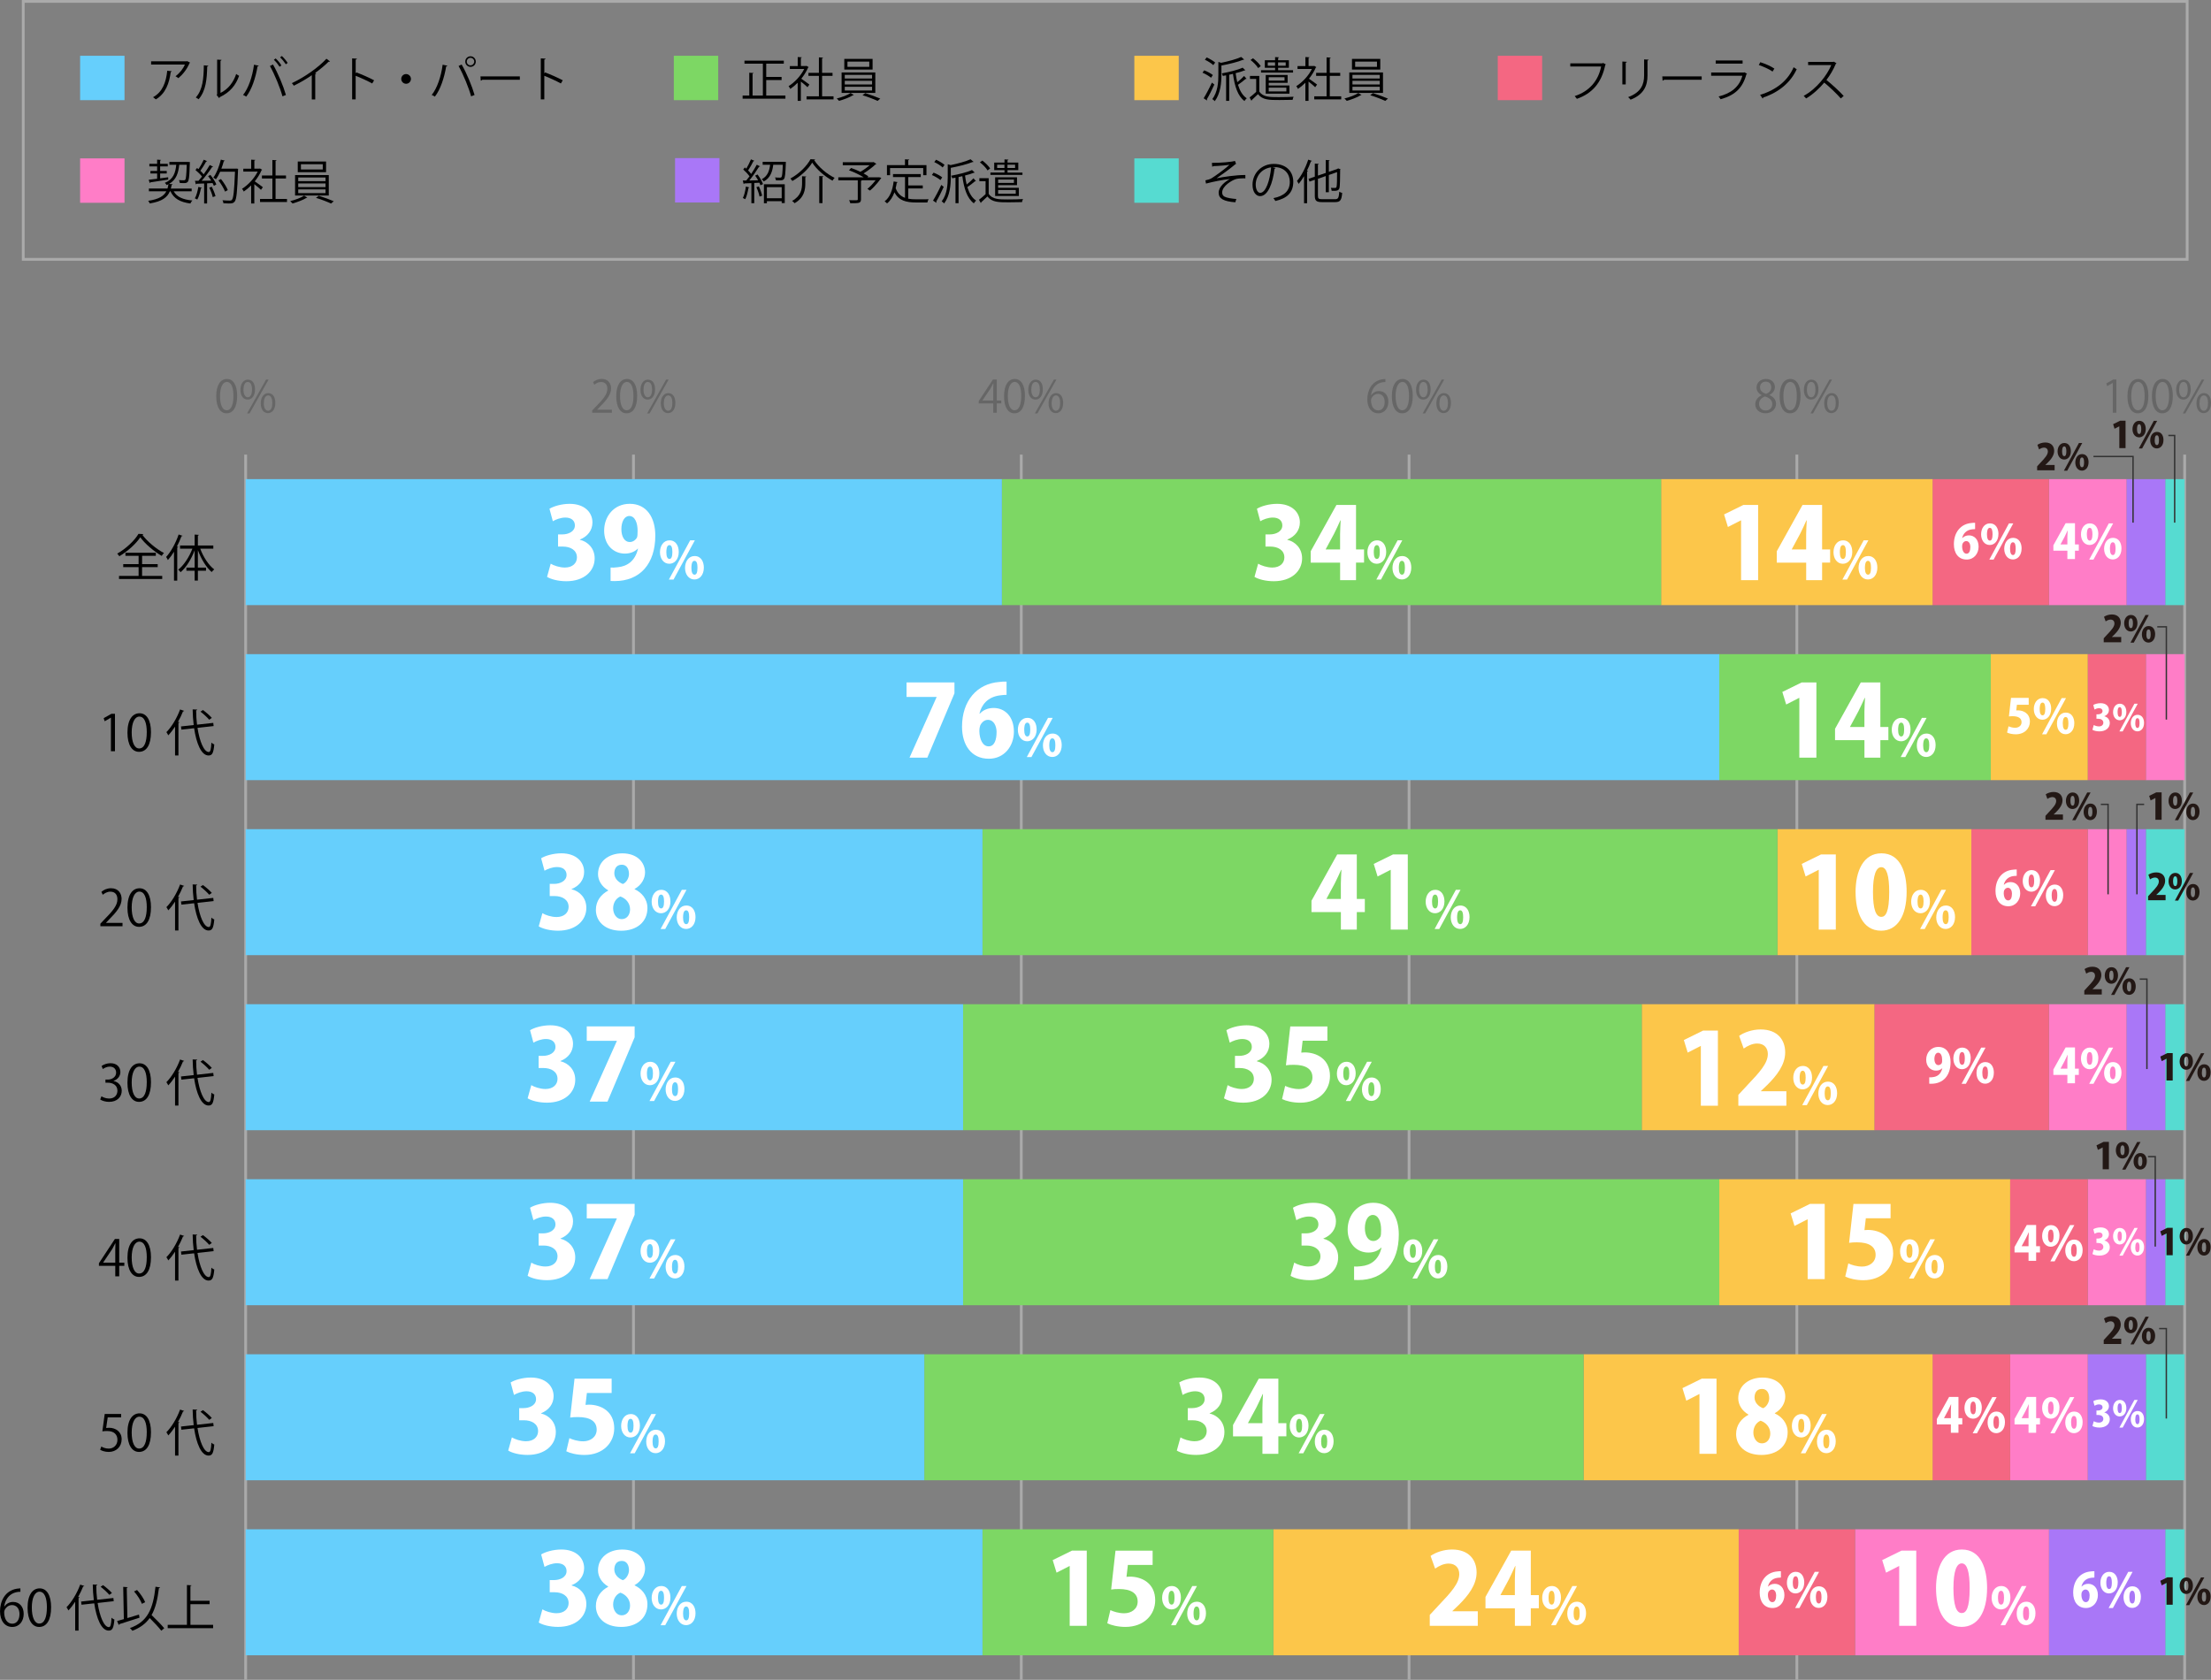 <?xml version="1.0" encoding="UTF-8"?>
<svg id="_レイヤー_2" data-name="レイヤー 2" xmlns="http://www.w3.org/2000/svg" viewBox="0 0 796.97 605.63">
  <rect x="0" y="0" width="796.97" height="605.63" fill="#808080" stroke="none"/>
  <defs>
    <style>
      .cls-1 {
        fill: #666;
      }

      .cls-1, .cls-2, .cls-3, .cls-4, .cls-5, .cls-6, .cls-7, .cls-8, .cls-9, .cls-10, .cls-11 {
        stroke-width: 0px;
      }

      .cls-2 {
        fill: #56dbd1;
      }

      .cls-3 {
        fill: #66cffc;
      }

      .cls-4 {
        fill: #231815;
      }

      .cls-12 {
        stroke: #333;
        stroke-width: .5px;
      }

      .cls-12, .cls-13 {
        fill: none;
        stroke-miterlimit: 10;
      }

      .cls-6 {
        fill: #7dd764;
      }

      .cls-7 {
        fill: #f46782;
      }

      .cls-8 {
        fill: #fff;
      }

      .cls-13 {
        stroke: #aaa;
      }

      .cls-9 {
        fill: #ff7dc7;
      }

      .cls-10 {
        fill: #a977f7;
      }

      .cls-11 {
        fill: #fcc64a;
      }
    </style>
  </defs>
  <g id="_グラフのコピー" data-name="グラフのコピー">
    <g>
      <g>
        <path class="cls-1" d="m77.94,142.86c0-4.19,1.63-6.23,3.87-6.23s3.67,2.15,3.67,6.07c0,4.16-1.46,6.31-3.84,6.31-2.18,0-3.7-2.14-3.7-6.15Zm6.2-.1c0-2.99-.72-5.06-2.4-5.06-1.42,0-2.43,1.9-2.43,5.06s.88,5.15,2.38,5.15c1.78,0,2.45-2.3,2.45-5.15Z"/>
        <path class="cls-1" d="m91.92,140.36c0,2.5-1.23,3.7-2.66,3.7s-2.59-1.17-2.59-3.54,1.25-3.65,2.67-3.65c1.62,0,2.58,1.31,2.58,3.49Zm-4.16.16c0,1.46.53,2.71,1.54,2.71,1.09,0,1.54-1.26,1.54-2.79,0-1.44-.4-2.74-1.54-2.74s-1.54,1.44-1.54,2.82Zm2.21,8.52h-.91l6.85-12.2h.91l-6.85,12.2Zm9.27-3.78c0,2.48-1.23,3.68-2.66,3.68s-2.59-1.17-2.59-3.54,1.25-3.67,2.67-3.67c1.62,0,2.58,1.33,2.58,3.52Zm-4.16.08c0,1.52.53,2.75,1.54,2.75,1.1,0,1.54-1.25,1.54-2.79,0-1.42-.38-2.74-1.52-2.74-1.07,0-1.55,1.39-1.55,2.77Z"/>
      </g>
      <g>
        <path class="cls-1" d="m220.55,148.81h-7.09v-.82l1.17-1.23c2.85-2.88,4.29-4.63,4.29-6.58,0-1.28-.56-2.46-2.29-2.46-.96,0-1.83.53-2.4.99l-.45-.93c.74-.66,1.83-1.17,3.11-1.17,2.42,0,3.38,1.76,3.38,3.41,0,2.26-1.58,4.18-4.07,6.67l-.94.99v.03h5.3v1.09Z"/>
        <path class="cls-1" d="m222.13,142.86c0-4.19,1.63-6.23,3.87-6.23s3.67,2.15,3.67,6.07c0,4.16-1.46,6.31-3.84,6.31-2.18,0-3.7-2.14-3.7-6.15Zm6.2-.1c0-2.99-.72-5.06-2.4-5.06-1.42,0-2.43,1.9-2.43,5.06s.88,5.15,2.38,5.15c1.78,0,2.45-2.3,2.45-5.15Z"/>
        <path class="cls-1" d="m236.12,140.36c0,2.5-1.23,3.7-2.66,3.7s-2.59-1.17-2.59-3.54,1.25-3.65,2.67-3.65c1.62,0,2.58,1.31,2.58,3.49Zm-4.16.16c0,1.46.53,2.71,1.54,2.71,1.09,0,1.54-1.26,1.54-2.79,0-1.44-.4-2.74-1.54-2.74s-1.54,1.44-1.54,2.82Zm2.21,8.52h-.91l6.85-12.2h.91l-6.85,12.2Zm9.27-3.78c0,2.48-1.23,3.68-2.66,3.68s-2.59-1.17-2.59-3.54,1.25-3.67,2.67-3.67c1.62,0,2.58,1.33,2.58,3.52Zm-4.16.08c0,1.52.53,2.75,1.54,2.75,1.1,0,1.54-1.25,1.54-2.79,0-1.42-.38-2.74-1.52-2.74-1.07,0-1.55,1.39-1.55,2.77Z"/>
      </g>
      <g>
        <path class="cls-1" d="m359.28,148.81h-1.26v-3.36h-5.23v-.85l5.12-7.78h1.38v7.6h1.63v1.02h-1.63v3.36Zm-5.15-4.39h3.89v-4.26c0-.66.03-1.3.06-1.92h-.06c-.37.74-.66,1.25-.96,1.79l-2.93,4.35v.03Z"/>
        <path class="cls-1" d="m361.91,142.86c0-4.19,1.63-6.23,3.87-6.23s3.67,2.15,3.67,6.07c0,4.16-1.46,6.31-3.84,6.31-2.18,0-3.7-2.14-3.7-6.15Zm6.2-.1c0-2.99-.72-5.06-2.4-5.06-1.42,0-2.43,1.9-2.43,5.06s.88,5.15,2.38,5.15c1.78,0,2.45-2.3,2.45-5.15Z"/>
        <path class="cls-1" d="m375.9,140.36c0,2.5-1.23,3.7-2.66,3.7s-2.59-1.17-2.59-3.54,1.25-3.65,2.67-3.65c1.62,0,2.58,1.31,2.58,3.49Zm-4.16.16c0,1.46.53,2.71,1.54,2.71,1.09,0,1.54-1.26,1.54-2.79,0-1.44-.4-2.74-1.54-2.74s-1.54,1.44-1.54,2.82Zm2.21,8.52h-.91l6.85-12.2h.91l-6.85,12.2Zm9.27-3.78c0,2.48-1.23,3.68-2.66,3.68s-2.59-1.17-2.59-3.54,1.25-3.67,2.67-3.67c1.62,0,2.58,1.33,2.58,3.52Zm-4.16.08c0,1.52.53,2.75,1.54,2.75,1.1,0,1.54-1.25,1.54-2.79,0-1.42-.38-2.74-1.52-2.74-1.07,0-1.55,1.39-1.55,2.77Z"/>
      </g>
      <g>
        <path class="cls-1" d="m494.26,142.46c.54-.8,1.52-1.47,2.8-1.47,2.03,0,3.39,1.52,3.39,3.83s-1.34,4.19-3.68,4.19-3.91-1.94-3.91-5.04,1.5-6.58,5.39-7.22c.45-.06.85-.11,1.12-.11l.02,1.1c-3.33,0-4.91,2.42-5.19,4.72h.05Zm4.85,2.45c0-1.84-.99-2.91-2.43-2.91s-2.48,1.38-2.48,2.27c.02,2.19.94,3.7,2.61,3.7,1.39,0,2.31-1.25,2.31-3.06Z"/>
        <path class="cls-1" d="m501.7,142.86c0-4.19,1.63-6.23,3.87-6.23s3.67,2.15,3.67,6.07c0,4.16-1.46,6.31-3.84,6.31-2.18,0-3.7-2.14-3.7-6.15Zm6.19-.1c0-2.99-.72-5.06-2.4-5.06-1.42,0-2.43,1.9-2.43,5.06s.88,5.15,2.38,5.15c1.78,0,2.45-2.3,2.45-5.15Z"/>
        <path class="cls-1" d="m515.68,140.36c0,2.5-1.23,3.7-2.66,3.7s-2.59-1.17-2.59-3.54,1.25-3.65,2.67-3.65c1.62,0,2.58,1.31,2.58,3.49Zm-4.16.16c0,1.46.53,2.71,1.54,2.71,1.09,0,1.54-1.26,1.54-2.79,0-1.44-.4-2.74-1.54-2.74s-1.54,1.44-1.54,2.82Zm2.21,8.52h-.91l6.85-12.2h.91l-6.85,12.2Zm9.27-3.78c0,2.48-1.23,3.68-2.66,3.68s-2.59-1.17-2.59-3.54,1.25-3.67,2.67-3.67c1.62,0,2.58,1.33,2.58,3.52Zm-4.16.08c0,1.52.53,2.75,1.54,2.75,1.1,0,1.54-1.25,1.54-2.79,0-1.42-.38-2.74-1.52-2.74-1.07,0-1.55,1.39-1.55,2.77Z"/>
      </g>
      <g>
        <path class="cls-1" d="m635.03,142.46c-1.3-.62-1.87-1.68-1.87-2.71,0-1.86,1.46-3.12,3.39-3.12,2.18,0,3.22,1.47,3.22,2.91,0,1.02-.54,2.14-1.97,2.83v.06c1.47.62,2.38,1.7,2.38,3.14,0,2.03-1.66,3.42-3.78,3.42-2.29,0-3.7-1.46-3.7-3.18,0-1.55.93-2.67,2.32-3.3v-.06Zm3.79,3.26c0-1.5-1.01-2.27-2.59-2.79-1.41.46-2.16,1.49-2.16,2.67,0,1.36.91,2.4,2.35,2.4,1.54,0,2.4-1.04,2.4-2.29Zm-4.4-6.1c-.02,1.28.9,1.98,2.22,2.38,1.04-.4,1.82-1.22,1.82-2.35,0-1.01-.56-2.05-1.97-2.05s-2.08.98-2.08,2.02Z"/>
        <path class="cls-1" d="m641.48,142.86c0-4.19,1.63-6.23,3.87-6.23s3.67,2.15,3.67,6.07c0,4.16-1.46,6.31-3.84,6.31-2.18,0-3.7-2.14-3.7-6.15Zm6.19-.1c0-2.99-.72-5.06-2.4-5.06-1.42,0-2.43,1.9-2.43,5.06s.88,5.15,2.38,5.15c1.78,0,2.45-2.3,2.45-5.15Z"/>
        <path class="cls-1" d="m655.47,140.36c0,2.5-1.23,3.7-2.66,3.7s-2.59-1.17-2.59-3.54,1.25-3.65,2.67-3.65c1.62,0,2.58,1.31,2.58,3.49Zm-4.16.16c0,1.46.53,2.71,1.54,2.71,1.09,0,1.54-1.26,1.54-2.79,0-1.44-.4-2.74-1.54-2.74s-1.54,1.44-1.54,2.82Zm2.21,8.52h-.91l6.85-12.2h.91l-6.85,12.2Zm9.27-3.78c0,2.48-1.23,3.68-2.66,3.68s-2.59-1.17-2.59-3.54,1.25-3.67,2.67-3.67c1.62,0,2.58,1.33,2.58,3.52Zm-4.16.08c0,1.52.53,2.75,1.54,2.75,1.1,0,1.54-1.25,1.54-2.79,0-1.42-.38-2.74-1.52-2.74-1.07,0-1.55,1.39-1.55,2.77Z"/>
      </g>
      <g>
        <path class="cls-1" d="m761.56,148.81v-10.74h-.03l-1.97,1.14-.32-.99,2.48-1.39h1.14v11.99h-1.3Z"/>
        <path class="cls-1" d="m766.86,142.86c0-4.19,1.63-6.23,3.87-6.23s3.67,2.15,3.67,6.07c0,4.16-1.46,6.31-3.84,6.31-2.18,0-3.7-2.14-3.7-6.15Zm6.19-.1c0-2.99-.72-5.06-2.4-5.06-1.42,0-2.43,1.9-2.43,5.06s.88,5.15,2.38,5.15c1.78,0,2.45-2.3,2.45-5.15Z"/>
        <path class="cls-1" d="m775.67,142.86c0-4.19,1.63-6.23,3.87-6.23s3.67,2.15,3.67,6.07c0,4.16-1.46,6.31-3.84,6.31-2.18,0-3.7-2.14-3.7-6.15Zm6.19-.1c0-2.99-.72-5.06-2.4-5.06-1.42,0-2.43,1.9-2.43,5.06s.88,5.15,2.38,5.15c1.78,0,2.45-2.3,2.45-5.15Z"/>
        <path class="cls-1" d="m789.66,140.36c0,2.5-1.23,3.7-2.66,3.7s-2.59-1.17-2.59-3.54,1.25-3.65,2.67-3.65c1.62,0,2.58,1.31,2.58,3.49Zm-4.16.16c0,1.46.53,2.71,1.54,2.71,1.09,0,1.54-1.26,1.54-2.79,0-1.44-.4-2.74-1.54-2.74s-1.54,1.44-1.54,2.82Zm2.21,8.52h-.91l6.85-12.2h.91l-6.85,12.2Zm9.27-3.78c0,2.48-1.23,3.68-2.66,3.68s-2.59-1.17-2.59-3.54,1.25-3.67,2.67-3.67c1.62,0,2.58,1.33,2.58,3.52Zm-4.16.08c0,1.52.53,2.75,1.54,2.75,1.1,0,1.54-1.25,1.54-2.79,0-1.42-.38-2.74-1.52-2.74-1.07,0-1.55,1.39-1.55,2.77Z"/>
      </g>
      <g>
        <line class="cls-13" x1="88.55" y1="605.63" x2="88.55" y2="163.9"/>
        <line class="cls-13" x1="228.34" y1="605.63" x2="228.34" y2="163.9"/>
        <line class="cls-13" x1="368.12" y1="605.63" x2="368.12" y2="163.9"/>
        <line class="cls-13" x1="507.9" y1="605.63" x2="507.9" y2="163.9"/>
        <line class="cls-13" x1="647.69" y1="605.63" x2="647.69" y2="163.9"/>
        <line class="cls-13" x1="787.47" y1="605.63" x2="787.47" y2="163.9"/>
      </g>
      <g>
        <g>
          <rect class="cls-2" x="780.48" y="172.74" width="6.99" height="45.43"/>
          <rect class="cls-2" x="773.49" y="298.94" width="13.98" height="45.43"/>
          <rect class="cls-2" x="780.48" y="362.05" width="6.99" height="45.43"/>
          <rect class="cls-2" x="780.48" y="425.15" width="6.99" height="45.43"/>
          <rect class="cls-2" x="773.49" y="488.26" width="13.98" height="45.43"/>
          <rect class="cls-2" x="780.48" y="551.36" width="6.99" height="45.43"/>
        </g>
        <g>
          <rect class="cls-10" x="766.5" y="172.74" width="13.98" height="45.43"/>
          <rect class="cls-10" x="766.5" y="298.94" width="6.99" height="45.43"/>
          <rect class="cls-10" x="766.5" y="362.05" width="13.98" height="45.43"/>
          <rect class="cls-10" x="773.49" y="425.15" width="6.99" height="45.43"/>
          <rect class="cls-10" x="752.53" y="488.26" width="20.97" height="45.43"/>
          <rect class="cls-10" x="738.55" y="551.36" width="41.94" height="45.43"/>
        </g>
        <g>
          <rect class="cls-9" x="738.55" y="172.74" width="27.96" height="45.43"/>
          <rect class="cls-9" x="773.49" y="235.84" width="13.98" height="45.43"/>
          <rect class="cls-9" x="752.53" y="298.94" width="13.98" height="45.43"/>
          <rect class="cls-9" x="738.55" y="362.05" width="27.96" height="45.43"/>
          <rect class="cls-9" x="752.53" y="425.15" width="20.97" height="45.43"/>
          <rect class="cls-9" x="724.57" y="488.26" width="27.96" height="45.43"/>
          <rect class="cls-9" x="668.66" y="551.36" width="69.89" height="45.43"/>
        </g>
        <g>
          <rect class="cls-7" x="696.61" y="172.74" width="41.94" height="45.43"/>
          <rect class="cls-7" x="752.53" y="235.84" width="20.97" height="45.43"/>
          <rect class="cls-7" x="710.59" y="298.94" width="41.94" height="45.43"/>
          <rect class="cls-7" x="675.64" y="362.05" width="62.9" height="45.43"/>
          <rect class="cls-7" x="724.57" y="425.15" width="27.96" height="45.43"/>
          <rect class="cls-7" x="696.61" y="488.26" width="27.96" height="45.43"/>
          <rect class="cls-7" x="626.72" y="551.36" width="41.94" height="45.43"/>
        </g>
        <g>
          <rect class="cls-11" x="598.76" y="172.74" width="97.85" height="45.43"/>
          <rect class="cls-11" x="717.58" y="235.84" width="34.95" height="45.43"/>
          <rect class="cls-11" x="640.7" y="298.94" width="69.89" height="45.43"/>
          <rect class="cls-11" x="591.77" y="362.05" width="83.87" height="45.43"/>
          <rect class="cls-11" x="619.73" y="425.15" width="104.84" height="45.43"/>
          <rect class="cls-11" x="570.81" y="488.26" width="125.81" height="45.43"/>
          <rect class="cls-11" x="458.98" y="551.36" width="167.74" height="45.43"/>
        </g>
        <g>
          <rect class="cls-6" x="361.13" y="172.74" width="237.63" height="45.43"/>
          <rect class="cls-6" x="619.73" y="235.84" width="97.85" height="45.43"/>
          <rect class="cls-6" x="354.14" y="298.94" width="286.56" height="45.43"/>
          <rect class="cls-6" x="347.15" y="362.05" width="244.62" height="45.43"/>
          <rect class="cls-6" x="347.15" y="425.15" width="272.58" height="45.43"/>
          <rect class="cls-6" x="333.18" y="488.26" width="237.63" height="45.43"/>
          <rect class="cls-6" x="354.14" y="551.36" width="104.84" height="45.43"/>
        </g>
        <g>
          <rect class="cls-3" x="88.55" y="172.74" width="272.58" height="45.43"/>
          <rect class="cls-3" x="88.55" y="235.84" width="531.18" height="45.43"/>
          <rect class="cls-3" x="88.55" y="298.94" width="265.59" height="45.43"/>
          <rect class="cls-3" x="88.55" y="362.05" width="258.6" height="45.43"/>
          <rect class="cls-3" x="88.55" y="425.15" width="258.6" height="45.43"/>
          <rect class="cls-3" x="88.55" y="488.26" width="244.62" height="45.43"/>
          <rect class="cls-3" x="88.55" y="551.36" width="265.59" height="45.43"/>
        </g>
      </g>
      <g>
        <g>
          <path class="cls-5" d="m1.57,579.21c.61-.9,1.71-1.66,3.15-1.66,2.29,0,3.82,1.71,3.82,4.3s-1.51,4.72-4.14,4.72-4.39-2.18-4.39-5.67,1.69-7.4,6.07-8.12c.5-.07.95-.13,1.26-.13l.02,1.24c-3.75,0-5.53,2.72-5.83,5.31h.05Zm5.46,2.75c0-2.07-1.12-3.28-2.74-3.28s-2.79,1.55-2.79,2.56c.02,2.47,1.06,4.16,2.93,4.16,1.57,0,2.59-1.4,2.59-3.44Z"/>
          <path class="cls-5" d="m9.94,579.66c0-4.72,1.84-7,4.36-7s4.12,2.41,4.12,6.82c0,4.68-1.64,7.09-4.32,7.09-2.45,0-4.16-2.41-4.16-6.91Zm6.97-.11c0-3.37-.81-5.69-2.7-5.69-1.6,0-2.74,2.14-2.74,5.69s.99,5.8,2.68,5.8c2,0,2.75-2.59,2.75-5.8Z"/>
          <path class="cls-5" d="m27.09,577.5c-.77,1.17-1.58,2.23-2.43,3.12-.14-.31-.47-.86-.68-1.15,1.87-1.87,3.78-5.02,4.93-8.17l1.48.5c-.07.16-.23.2-.41.16-.52,1.3-1.13,2.58-1.82,3.8l.52.14c-.04.13-.13.22-.36.23v11.76h-1.22v-10.39Zm13.92-.22l-5.82.65c.76,4.83,2.29,8.7,4.07,8.71.58,0,.83-.99.94-3.4.27.25.7.56,1.04.67-.27,3.08-.74,3.98-2.07,3.98-2.65-.02-4.39-4.41-5.2-9.83l-4.59.5-.13-1.15,4.57-.5c-.23-1.84-.36-3.75-.38-5.64l1.64.07c0,.16-.13.25-.38.29,0,1.73.11,3.48.32,5.15l5.85-.65.13,1.15Zm-3.85-5.78c1.13.83,2.5,2.02,3.19,2.83l-.94.67c-.65-.79-2-2.05-3.15-2.92l.9-.58Z"/>
          <path class="cls-5" d="m45.92,583.37c1.33-.4,2.77-.83,4.18-1.26l.18,1.13c-2.65.86-5.47,1.78-7.26,2.32,0,.14-.11.25-.23.29l-.58-1.42c.68-.18,1.51-.41,2.43-.68l-.23-11.63c.92.07,1.28.09,1.64.11-.02.13-.13.22-.36.25l.23,10.89Zm11.78-11.04c-.04.16-.16.23-.41.25-.49,4.01-1.24,7.2-2.65,9.7,1.6,1.55,3.55,3.51,4.56,4.75l-1.06.9c-.9-1.19-2.65-3.04-4.18-4.57-1.44,2.02-3.44,3.51-6.25,4.59-.18-.27-.59-.74-.88-.99,6.34-2.21,8.35-6.82,9.22-14.89l1.66.25Zm-8.3.92c1.22,1.31,2.41,3.11,2.92,4.38l-1.17.61c-.45-1.26-1.64-3.13-2.83-4.47l1.08-.52Z"/>
          <path class="cls-5" d="m68.65,585.8h8.17v1.22h-16.37v-1.22h6.93v-14.35l1.64.11c-.02.13-.13.22-.38.25v5.33h6.91v1.22h-6.91v7.44Z"/>
        </g>
        <g>
          <path class="cls-5" d="m43.67,509.77v1.24h-4.84l-.56,3.82c.29-.04.58-.07,1.04-.07,2.39,0,4.54,1.42,4.54,4.14s-1.98,4.57-4.65,4.57c-1.35,0-2.48-.4-3.1-.79l.43-1.17c.5.34,1.5.76,2.67.76,1.69,0,3.15-1.24,3.13-3.19,0-1.85-1.19-3.15-3.71-3.15-.72,0-1.28.05-1.73.13l.85-6.28h5.92Z"/>
          <path class="cls-5" d="m45.94,516.56c0-4.72,1.84-7,4.36-7s4.12,2.41,4.12,6.82c0,4.68-1.64,7.09-4.32,7.09-2.45,0-4.16-2.41-4.16-6.91Zm6.97-.11c0-3.37-.81-5.69-2.7-5.69-1.6,0-2.74,2.14-2.74,5.69s.99,5.8,2.68,5.8c2,0,2.75-2.59,2.75-5.8Z"/>
          <path class="cls-5" d="m63.09,514.4c-.77,1.17-1.58,2.23-2.43,3.12-.14-.31-.47-.86-.68-1.15,1.87-1.87,3.78-5.02,4.93-8.17l1.48.5c-.07.16-.23.2-.41.16-.52,1.3-1.13,2.57-1.82,3.8l.52.14c-.04.13-.13.22-.36.23v11.76h-1.22v-10.39Zm13.92-.22l-5.82.65c.76,4.83,2.29,8.7,4.07,8.71.58,0,.83-.99.94-3.4.27.25.7.56,1.04.67-.27,3.08-.74,3.98-2.07,3.98-2.65-.02-4.39-4.41-5.2-9.83l-4.59.5-.13-1.15,4.57-.5c-.23-1.84-.36-3.75-.38-5.64l1.64.07c0,.16-.13.25-.38.29,0,1.73.11,3.47.32,5.15l5.85-.65.13,1.15Zm-3.85-5.78c1.13.83,2.5,2.02,3.19,2.83l-.94.67c-.65-.79-2-2.05-3.15-2.92l.9-.58Z"/>
        </g>
        <g>
          <path class="cls-5" d="m42.97,460.16h-1.42v-3.78h-5.89v-.95l5.76-8.75h1.55v8.55h1.84v1.15h-1.84v3.78Zm-5.8-4.93h4.38v-4.79c0-.74.04-1.46.07-2.16h-.07c-.41.83-.74,1.4-1.08,2.02l-3.29,4.9v.04Z"/>
          <path class="cls-5" d="m45.94,453.46c0-4.72,1.84-7,4.36-7s4.12,2.41,4.12,6.82c0,4.68-1.64,7.09-4.32,7.09-2.45,0-4.16-2.41-4.16-6.91Zm6.97-.11c0-3.37-.81-5.69-2.7-5.69-1.6,0-2.74,2.14-2.74,5.69s.99,5.8,2.68,5.8c2,0,2.75-2.59,2.75-5.8Z"/>
          <path class="cls-5" d="m63.09,451.3c-.77,1.17-1.58,2.23-2.43,3.12-.14-.31-.47-.86-.68-1.15,1.87-1.87,3.78-5.02,4.93-8.17l1.48.5c-.07.16-.23.2-.41.16-.52,1.3-1.13,2.57-1.82,3.8l.52.14c-.04.13-.13.22-.36.23v11.76h-1.22v-10.39Zm13.92-.22l-5.82.65c.76,4.83,2.29,8.7,4.07,8.71.58,0,.83-.99.94-3.4.27.25.7.56,1.04.67-.27,3.08-.74,3.98-2.07,3.98-2.65-.02-4.39-4.41-5.2-9.83l-4.59.5-.13-1.15,4.57-.5c-.23-1.84-.36-3.75-.38-5.64l1.64.07c0,.16-.13.25-.38.29,0,1.73.11,3.47.32,5.15l5.85-.65.13,1.15Zm-3.85-5.78c1.13.83,2.5,2.02,3.19,2.83l-.94.67c-.65-.79-2-2.05-3.15-2.92l.9-.58Z"/>
        </g>
        <g>
          <path class="cls-5" d="m40.95,389.76c1.58.27,2.93,1.55,2.93,3.49,0,2.14-1.55,4.01-4.57,4.01-1.35,0-2.58-.43-3.19-.86l.45-1.15c.49.32,1.57.81,2.75.81,2.27,0,3.01-1.58,3.01-2.83,0-1.98-1.67-2.88-3.44-2.88h-.88v-1.12h.88c1.3,0,2.97-.81,2.97-2.5,0-1.17-.7-2.18-2.32-2.18-.99,0-1.93.49-2.47.88l-.45-1.1c.65-.5,1.91-1.01,3.2-1.01,2.47,0,3.57,1.57,3.57,3.19,0,1.39-.88,2.63-2.45,3.19v.05Z"/>
          <path class="cls-5" d="m45.94,390.35c0-4.72,1.84-7,4.36-7s4.12,2.41,4.12,6.82c0,4.68-1.64,7.09-4.32,7.09-2.45,0-4.16-2.41-4.16-6.91Zm6.97-.11c0-3.37-.81-5.69-2.7-5.69-1.6,0-2.74,2.14-2.74,5.69s.99,5.8,2.68,5.8c2,0,2.75-2.59,2.75-5.8Z"/>
          <path class="cls-5" d="m63.09,388.19c-.77,1.17-1.58,2.23-2.43,3.12-.14-.31-.47-.86-.68-1.15,1.87-1.87,3.78-5.02,4.93-8.17l1.48.5c-.07.16-.23.2-.41.16-.52,1.3-1.13,2.58-1.82,3.8l.52.14c-.04.13-.13.22-.36.23v11.76h-1.22v-10.39Zm13.92-.22l-5.82.65c.76,4.83,2.29,8.7,4.07,8.71.58,0,.83-.99.94-3.4.27.25.7.56,1.04.67-.27,3.08-.74,3.98-2.07,3.98-2.65-.02-4.39-4.41-5.2-9.83l-4.59.5-.13-1.15,4.57-.5c-.23-1.84-.36-3.75-.38-5.64l1.64.07c0,.16-.13.25-.38.29,0,1.73.11,3.48.32,5.15l5.85-.65.13,1.15Zm-3.85-5.78c1.13.83,2.5,2.02,3.19,2.83l-.94.67c-.65-.79-2-2.05-3.15-2.92l.9-.58Z"/>
        </g>
        <g>
          <path class="cls-5" d="m44.16,333.95h-7.98v-.92l1.31-1.39c3.2-3.24,4.83-5.2,4.83-7.4,0-1.44-.63-2.77-2.58-2.77-1.08,0-2.05.59-2.7,1.12l-.5-1.04c.83-.74,2.05-1.31,3.49-1.31,2.72,0,3.8,1.98,3.8,3.83,0,2.54-1.78,4.7-4.57,7.51l-1.06,1.12v.04h5.96v1.22Z"/>
          <path class="cls-5" d="m45.94,327.25c0-4.72,1.84-7,4.36-7s4.12,2.41,4.12,6.82c0,4.68-1.64,7.09-4.32,7.09-2.45,0-4.16-2.41-4.16-6.91Zm6.97-.11c0-3.37-.81-5.69-2.7-5.69-1.6,0-2.74,2.14-2.74,5.69s.99,5.8,2.68,5.8c2,0,2.75-2.59,2.75-5.8Z"/>
          <path class="cls-5" d="m63.09,325.09c-.77,1.17-1.58,2.23-2.43,3.12-.14-.31-.47-.86-.68-1.15,1.87-1.87,3.78-5.02,4.93-8.17l1.48.5c-.07.16-.23.2-.41.16-.52,1.3-1.13,2.58-1.82,3.8l.52.14c-.04.13-.13.22-.36.23v11.76h-1.22v-10.39Zm13.92-.22l-5.82.65c.76,4.83,2.29,8.7,4.07,8.71.58,0,.83-.99.94-3.4.27.25.7.56,1.04.67-.27,3.08-.74,3.98-2.07,3.98-2.65-.02-4.39-4.41-5.2-9.83l-4.59.5-.13-1.15,4.57-.5c-.23-1.84-.36-3.75-.38-5.64l1.64.07c0,.16-.13.25-.38.29,0,1.73.11,3.48.32,5.15l5.85-.65.13,1.15Zm-3.85-5.78c1.13.83,2.5,2.02,3.19,2.83l-.94.67c-.65-.79-2-2.05-3.15-2.92l.9-.58Z"/>
        </g>
        <g>
          <path class="cls-5" d="m39.98,270.84v-12.08h-.04l-2.21,1.28-.36-1.12,2.79-1.57h1.28v13.49h-1.46Z"/>
          <path class="cls-5" d="m45.94,264.15c0-4.72,1.84-7,4.36-7s4.12,2.41,4.12,6.82c0,4.68-1.64,7.09-4.32,7.09-2.45,0-4.16-2.41-4.16-6.91Zm6.97-.11c0-3.37-.81-5.69-2.7-5.69-1.6,0-2.74,2.14-2.74,5.69s.99,5.8,2.68,5.8c2,0,2.75-2.59,2.75-5.8Z"/>
          <path class="cls-5" d="m63.09,261.99c-.77,1.17-1.58,2.23-2.43,3.12-.14-.31-.47-.86-.68-1.15,1.87-1.87,3.78-5.02,4.93-8.17l1.48.5c-.07.16-.23.2-.41.16-.52,1.3-1.13,2.58-1.82,3.8l.52.14c-.04.13-.13.22-.36.23v11.76h-1.22v-10.39Zm13.92-.22l-5.82.65c.76,4.83,2.29,8.7,4.07,8.71.58,0,.83-.99.94-3.4.27.25.7.56,1.04.67-.27,3.08-.74,3.98-2.07,3.98-2.65-.02-4.39-4.41-5.2-9.83l-4.59.5-.13-1.15,4.57-.5c-.23-1.84-.36-3.75-.38-5.64l1.64.07c0,.16-.13.25-.38.29,0,1.73.11,3.48.32,5.15l5.85-.65.13,1.15Zm-3.85-5.78c1.13.83,2.5,2.02,3.19,2.83l-.94.67c-.65-.79-2-2.05-3.15-2.92l.9-.58Z"/>
        </g>
        <g>
          <path class="cls-5" d="m51.68,192.56c-.04.14-.18.23-.36.27,1.75,2.38,4.99,5.1,7.78,6.54-.31.29-.59.7-.81,1.06-2.83-1.66-6.05-4.39-7.72-6.72-1.48,2.23-4.45,5.01-7.56,6.84-.16-.27-.5-.7-.76-.95,3.15-1.76,6.27-4.74,7.67-7.13l1.76.09Zm-.47,11.92v3.15h7.26v1.12h-15.57v-1.12h7.06v-3.15h-5.54v-1.1h5.54v-2.99h-4.75v-1.1h10.96v1.1h-4.95v2.99h5.62v1.1h-5.62Z"/>
          <path class="cls-5" d="m65.83,193.16c-.07.13-.2.18-.41.16-.47,1.26-1.03,2.52-1.66,3.73l.49.13c-.04.11-.13.2-.36.22v11.94h-1.17v-10.42c-.68,1.13-1.44,2.14-2.2,3.01-.13-.29-.43-.85-.63-1.13,1.73-1.87,3.46-4.99,4.5-8.1l1.44.49Zm11.07,4.66h-4.72c1.1,2.99,3.03,5.98,5.04,7.47-.29.22-.7.65-.92.95-1.96-1.66-3.82-4.74-4.97-7.9v6.3h2.92v1.12h-2.92v3.56h-1.17v-3.56h-2.97v-1.12h2.97v-6.23c-1.19,3.19-3.08,6.21-5.06,7.89-.2-.29-.59-.7-.86-.92,2-1.53,3.96-4.55,5.11-7.56h-4.45v-1.15h5.26v-3.94l1.53.11c-.02.13-.11.22-.36.23v3.6h5.56v1.15Z"/>
        </g>
      </g>
      <g>
        <path class="cls-8" d="m209,194.6c2.96.71,5.35,3.14,5.35,6.71,0,4.57-3.78,8.24-10.2,8.24-2.96,0-5.57-.71-6.96-1.57l1.32-4.75c1.03.64,3.17,1.39,5.1,1.39,2.78,0,4.35-1.61,4.35-3.64,0-2.71-2.43-3.92-5.03-3.92h-1.78v-4.39h1.61c2,0,4.46-.96,4.46-3.25,0-1.64-1.18-2.82-3.42-2.82-1.75,0-3.5.71-4.53,1.32l-1.21-4.49c1.43-.89,4.32-1.78,7.28-1.78,5.35,0,8.21,3.07,8.21,6.71,0,2.78-1.68,5.03-4.53,6.17v.07Z"/>
        <path class="cls-8" d="m229.87,197.81c-1,1.03-2.57,1.78-4.64,1.78-4.03,0-7.46-3.07-7.46-8.28s3.57-9.67,9.24-9.67c6.17,0,9.2,5.07,9.2,11.45,0,10.17-5.49,16.41-14.66,16.41-.54,0-1.03,0-1.46-.04v-4.85c.82.07,1.25.04,2.6-.11,3.28-.32,6.24-2.14,7.28-6.67l-.11-.04Zm-5.89-7.03c0,2.75,1.18,4.64,3,4.64,1.28,0,2.21-.86,2.6-1.57.21-.5.25-1.25.25-2.5,0-2.82-.96-5.32-3-5.32-1.78,0-2.85,2.11-2.85,4.75Z"/>
        <path class="cls-8" d="m244.67,198.93c0,2.87-1.66,4.33-3.41,4.33-2.06,0-3.37-1.86-3.37-4.16s1.27-4.29,3.44-4.29c2.36,0,3.33,2.12,3.33,4.13Zm-4.48.2c0,1.51.39,2.39,1.12,2.39s1.05-.88,1.05-2.49c0-1.49-.28-2.5-1.07-2.5-1.09,0-1.1,1.95-1.1,2.6Zm2.6,9.82h-1.68l7.66-14.14h1.69l-7.68,14.14Zm10.92-4.38c0,2.89-1.64,4.35-3.39,4.35-2.08,0-3.39-1.86-3.39-4.16s1.27-4.29,3.44-4.29c2.39,0,3.33,2.12,3.33,4.11Zm-4.49.24c0,1.51.41,2.38,1.14,2.38s1.05-.87,1.05-2.49c0-1.47-.26-2.5-1.07-2.5-.48,0-1.12.33-1.12,2.62Z"/>
      </g>
      <g>
        <path class="cls-8" d="m206,320.6c2.96.71,5.35,3.14,5.35,6.71,0,4.57-3.78,8.24-10.2,8.24-2.96,0-5.57-.71-6.96-1.57l1.32-4.75c1.03.64,3.17,1.39,5.1,1.39,2.78,0,4.35-1.61,4.35-3.64,0-2.71-2.43-3.92-5.03-3.92h-1.78v-4.39h1.61c2,0,4.46-.96,4.46-3.25,0-1.64-1.18-2.82-3.42-2.82-1.75,0-3.5.71-4.53,1.32l-1.21-4.49c1.43-.89,4.32-1.78,7.28-1.78,5.35,0,8.21,3.07,8.21,6.71,0,2.78-1.68,5.03-4.53,6.17v.07Z"/>
        <path class="cls-8" d="m219.23,321c-2.39-1.39-3.67-3.64-3.67-5.85,0-4.6,3.85-7.49,8.74-7.49,5.42,0,8.21,3.32,8.21,6.89,0,2.07-1.14,4.46-3.78,5.96v.07c2.46,1.14,4.64,3.42,4.64,6.81,0,5.07-3.92,8.17-9.45,8.17-5.96,0-9.13-3.46-9.13-7.53,0-3.25,1.89-5.6,4.46-6.96v-.07Zm7.88,6.85c0-2.32-1.61-4-3.5-4.64-1.61.68-2.6,2.36-2.6,4.28s1.14,3.89,3.07,3.89c2.03,0,3.03-1.75,3.03-3.53Zm-5.67-12.99c0,1.71,1.25,3.14,3.07,3.85,1.18-.43,2.21-2.07,2.21-3.6,0-1.64-.68-3.35-2.6-3.35-2.18,0-2.68,1.82-2.68,3.1Z"/>
        <path class="cls-8" d="m241.67,324.93c0,2.87-1.66,4.33-3.41,4.33-2.06,0-3.37-1.86-3.37-4.16s1.27-4.29,3.44-4.29c2.36,0,3.33,2.12,3.33,4.13Zm-4.48.2c0,1.51.39,2.39,1.12,2.39s1.05-.88,1.05-2.49c0-1.49-.28-2.5-1.07-2.5-1.09,0-1.1,1.95-1.1,2.6Zm2.6,9.82h-1.68l7.66-14.14h1.69l-7.68,14.14Zm10.92-4.38c0,2.89-1.64,4.35-3.39,4.35-2.08,0-3.39-1.86-3.39-4.16s1.27-4.29,3.44-4.29c2.39,0,3.33,2.12,3.33,4.11Zm-4.49.24c0,1.51.41,2.38,1.14,2.38s1.05-.87,1.05-2.49c0-1.47-.26-2.5-1.07-2.5-.48,0-1.12.33-1.12,2.62Z"/>
      </g>
      <g>
        <path class="cls-8" d="m206,571.6c2.96.71,5.35,3.14,5.35,6.71,0,4.57-3.78,8.24-10.2,8.24-2.96,0-5.57-.71-6.96-1.57l1.32-4.75c1.03.64,3.17,1.39,5.1,1.39,2.78,0,4.35-1.61,4.35-3.64,0-2.71-2.43-3.92-5.03-3.92h-1.78v-4.39h1.61c2,0,4.46-.96,4.46-3.25,0-1.64-1.18-2.82-3.42-2.82-1.75,0-3.5.71-4.53,1.32l-1.21-4.49c1.43-.89,4.32-1.78,7.28-1.78,5.35,0,8.21,3.07,8.21,6.71,0,2.78-1.68,5.03-4.53,6.17v.07Z"/>
        <path class="cls-8" d="m219.23,572c-2.39-1.39-3.67-3.64-3.67-5.85,0-4.6,3.85-7.49,8.74-7.49,5.42,0,8.21,3.32,8.21,6.89,0,2.07-1.14,4.46-3.78,5.96v.07c2.46,1.14,4.64,3.42,4.64,6.81,0,5.07-3.92,8.17-9.45,8.17-5.96,0-9.13-3.46-9.13-7.53,0-3.25,1.89-5.6,4.46-6.96v-.07Zm7.88,6.85c0-2.32-1.61-4-3.5-4.64-1.61.68-2.6,2.36-2.6,4.28s1.14,3.89,3.07,3.89c2.03,0,3.03-1.75,3.03-3.53Zm-5.67-12.99c0,1.71,1.25,3.14,3.07,3.85,1.18-.43,2.21-2.07,2.21-3.6,0-1.64-.68-3.35-2.6-3.35-2.18,0-2.68,1.82-2.68,3.1Z"/>
        <path class="cls-8" d="m241.67,575.93c0,2.87-1.66,4.33-3.41,4.33-2.06,0-3.37-1.86-3.37-4.16s1.27-4.29,3.44-4.29c2.36,0,3.33,2.12,3.33,4.13Zm-4.48.2c0,1.51.39,2.39,1.12,2.39s1.05-.88,1.05-2.49c0-1.49-.28-2.5-1.07-2.5-1.09,0-1.1,1.95-1.1,2.6Zm2.6,9.82h-1.68l7.66-14.14h1.69l-7.68,14.14Zm10.92-4.38c0,2.89-1.64,4.35-3.39,4.35-2.08,0-3.39-1.86-3.39-4.16s1.27-4.29,3.44-4.29c2.39,0,3.33,2.12,3.33,4.11Zm-4.49.24c0,1.51.41,2.38,1.14,2.38s1.05-.87,1.05-2.49c0-1.47-.26-2.5-1.07-2.5-.48,0-1.12.33-1.12,2.62Z"/>
      </g>
      <g>
        <path class="cls-8" d="m385.58,586.16v-21.55h-.07l-4.67,2.39-1.39-4.53,6.96-3.42h5.32v27.11h-6.14Z"/>
        <path class="cls-8" d="m415.47,559.05v5.17h-8.92l-.5,4.28c.43-.04.82-.07,1.25-.07,4.21,0,9.1,2.32,9.1,8.53,0,5.14-3.96,9.6-10.74,9.6-2.71,0-5.21-.64-6.53-1.32l1.11-4.74c1.14.54,3,1.14,4.99,1.14,2.53,0,4.85-1.5,4.85-4.21,0-3.03-2.43-4.53-6.74-4.53-1.11,0-1.96.04-2.82.18l1.57-14.02h13.38Z"/>
        <path class="cls-8" d="m425.67,575.93c0,2.87-1.66,4.33-3.41,4.33-2.06,0-3.37-1.86-3.37-4.16s1.27-4.29,3.44-4.29c2.36,0,3.33,2.12,3.33,4.13Zm-4.48.2c0,1.51.39,2.39,1.12,2.39s1.05-.88,1.05-2.49c0-1.49-.28-2.5-1.07-2.5-1.09,0-1.1,1.95-1.1,2.6Zm2.6,9.82h-1.68l7.66-14.14h1.69l-7.68,14.14Zm10.92-4.38c0,2.89-1.64,4.35-3.39,4.35-2.08,0-3.39-1.86-3.39-4.16s1.27-4.29,3.44-4.29c2.39,0,3.33,2.12,3.33,4.11Zm-4.49.24c0,1.51.41,2.38,1.14,2.38s1.05-.87,1.05-2.49c0-1.47-.26-2.5-1.07-2.5-.48,0-1.12.33-1.12,2.62Z"/>
      </g>
      <g>
        <path class="cls-8" d="m532.67,586.16h-17.3v-3.92l3.14-3.39c4.67-4.89,7.49-8.06,7.49-11.35,0-2.07-1.25-3.78-3.85-3.78-1.82,0-3.6.93-4.85,1.82l-1.64-4.57c1.68-1.21,4.64-2.32,7.74-2.32,6.1,0,8.85,3.75,8.85,8.28s-3.14,8.46-6.46,11.74l-2.28,2.18v.07h9.17v5.24Z"/>
        <path class="cls-8" d="m551.79,586.16h-5.74v-6.31h-10.6v-4.1l9.28-16.7h7.06v16.05h2.89v4.74h-2.89v6.31Zm-10.92-11.06h5.17v-5.53c0-1.54.14-3.35.21-4.96h-.11c-.75,1.61-1.43,3.21-2.28,4.85l-3,5.57v.07Z"/>
        <path class="cls-8" d="m562.67,575.93c0,2.87-1.66,4.33-3.41,4.33-2.06,0-3.37-1.86-3.37-4.16s1.27-4.29,3.44-4.29c2.36,0,3.33,2.12,3.33,4.13Zm-4.48.2c0,1.51.39,2.39,1.12,2.39s1.05-.88,1.05-2.49c0-1.49-.28-2.5-1.07-2.5-1.09,0-1.1,1.95-1.1,2.6Zm2.6,9.82h-1.68l7.66-14.14h1.69l-7.68,14.14Zm10.92-4.38c0,2.89-1.64,4.35-3.39,4.35-2.08,0-3.39-1.86-3.39-4.16s1.27-4.29,3.44-4.29c2.39,0,3.33,2.12,3.33,4.11Zm-4.49.24c0,1.51.41,2.38,1.14,2.38s1.05-.87,1.05-2.49c0-1.47-.26-2.5-1.07-2.5-.48,0-1.12.33-1.12,2.62Z"/>
      </g>
      <g>
        <path class="cls-8" d="m684.58,586.16v-21.55h-.07l-4.67,2.39-1.39-4.53,6.96-3.42h5.32v27.11h-6.14Z"/>
        <path class="cls-8" d="m697.85,572.67c0-7.63,2.82-14.02,9.31-14.02,6.99,0,9.1,7.1,9.1,13.84,0,8.85-3.42,14.06-9.2,14.06-6.92,0-9.2-7.06-9.2-13.88Zm12.13-.07c0-5.81-.89-8.95-2.85-8.95-1.85,0-3,2.78-3,8.95s1.04,8.96,3,8.96c1.5,0,2.85-1.57,2.85-8.96Z"/>
        <path class="cls-8" d="m724.67,575.93c0,2.87-1.66,4.33-3.41,4.33-2.06,0-3.37-1.86-3.37-4.16s1.27-4.29,3.44-4.29c2.36,0,3.33,2.12,3.33,4.13Zm-4.48.2c0,1.51.39,2.39,1.12,2.39s1.05-.88,1.05-2.49c0-1.49-.28-2.5-1.07-2.5-1.09,0-1.1,1.95-1.1,2.6Zm2.6,9.82h-1.68l7.66-14.14h1.69l-7.68,14.14Zm10.92-4.38c0,2.89-1.64,4.35-3.39,4.35-2.08,0-3.39-1.86-3.39-4.16s1.27-4.29,3.44-4.29c2.39,0,3.33,2.12,3.33,4.11Zm-4.49.24c0,1.51.41,2.38,1.14,2.38s1.05-.87,1.05-2.49c0-1.47-.26-2.5-1.07-2.5-.48,0-1.12.33-1.12,2.62Z"/>
      </g>
      <g>
        <path class="cls-8" d="m202,382.6c2.96.71,5.35,3.14,5.35,6.71,0,4.57-3.78,8.24-10.2,8.24-2.96,0-5.57-.71-6.96-1.57l1.32-4.75c1.03.64,3.17,1.39,5.1,1.39,2.78,0,4.35-1.61,4.35-3.64,0-2.71-2.43-3.92-5.03-3.92h-1.78v-4.39h1.61c2,0,4.46-.96,4.46-3.25,0-1.64-1.18-2.82-3.42-2.82-1.75,0-3.5.71-4.53,1.32l-1.21-4.49c1.43-.89,4.32-1.78,7.28-1.78,5.35,0,8.21,3.07,8.21,6.71,0,2.78-1.68,5.03-4.53,6.17v.07Z"/>
        <path class="cls-8" d="m211.49,370.05h17.27v3.92l-9.78,23.19h-6.42l9.78-21.83v-.07h-10.84v-5.21Z"/>
        <path class="cls-8" d="m237.67,386.93c0,2.87-1.66,4.33-3.41,4.33-2.06,0-3.37-1.86-3.37-4.16s1.27-4.29,3.44-4.29c2.36,0,3.33,2.12,3.33,4.13Zm-4.48.2c0,1.51.39,2.39,1.12,2.39s1.05-.88,1.05-2.49c0-1.49-.28-2.5-1.07-2.5-1.09,0-1.1,1.95-1.1,2.6Zm2.6,9.82h-1.68l7.66-14.14h1.69l-7.68,14.14Zm10.92-4.38c0,2.89-1.64,4.35-3.39,4.35-2.08,0-3.39-1.86-3.39-4.16s1.27-4.29,3.44-4.29c2.39,0,3.33,2.12,3.33,4.11Zm-4.49.24c0,1.51.41,2.38,1.14,2.38s1.05-.87,1.05-2.49c0-1.47-.26-2.5-1.07-2.5-.48,0-1.12.33-1.12,2.62Z"/>
      </g>
      <g>
        <path class="cls-8" d="m202,446.6c2.96.71,5.35,3.14,5.35,6.71,0,4.57-3.78,8.24-10.2,8.24-2.96,0-5.57-.71-6.96-1.57l1.32-4.75c1.03.64,3.17,1.39,5.1,1.39,2.78,0,4.35-1.61,4.35-3.64,0-2.71-2.43-3.92-5.03-3.92h-1.78v-4.39h1.61c2,0,4.46-.96,4.46-3.25,0-1.64-1.18-2.82-3.42-2.82-1.75,0-3.5.71-4.53,1.32l-1.21-4.49c1.43-.89,4.32-1.78,7.28-1.78,5.35,0,8.21,3.07,8.21,6.71,0,2.78-1.68,5.03-4.53,6.17v.07Z"/>
        <path class="cls-8" d="m211.49,434.05h17.27v3.92l-9.78,23.19h-6.42l9.78-21.83v-.07h-10.84v-5.21Z"/>
        <path class="cls-8" d="m237.67,450.93c0,2.87-1.66,4.33-3.41,4.33-2.06,0-3.37-1.86-3.37-4.16s1.27-4.29,3.44-4.29c2.36,0,3.33,2.12,3.33,4.13Zm-4.48.2c0,1.51.39,2.39,1.12,2.39s1.05-.88,1.05-2.49c0-1.49-.28-2.5-1.07-2.5-1.09,0-1.1,1.95-1.1,2.6Zm2.6,9.82h-1.68l7.66-14.14h1.69l-7.68,14.14Zm10.92-4.38c0,2.89-1.64,4.35-3.39,4.35-2.08,0-3.39-1.86-3.39-4.16s1.27-4.29,3.44-4.29c2.39,0,3.33,2.12,3.33,4.11Zm-4.49.24c0,1.51.41,2.38,1.14,2.38s1.05-.87,1.05-2.49c0-1.47-.26-2.5-1.07-2.5-.48,0-1.12.33-1.12,2.62Z"/>
      </g>
      <g>
        <path class="cls-8" d="m195,509.6c2.96.71,5.35,3.14,5.35,6.71,0,4.57-3.78,8.24-10.2,8.24-2.96,0-5.57-.71-6.96-1.57l1.32-4.75c1.03.64,3.17,1.39,5.1,1.39,2.78,0,4.35-1.61,4.35-3.64,0-2.71-2.43-3.92-5.03-3.92h-1.78v-4.39h1.61c2,0,4.46-.96,4.46-3.25,0-1.64-1.18-2.82-3.42-2.82-1.75,0-3.5.71-4.53,1.32l-1.21-4.49c1.43-.89,4.32-1.78,7.28-1.78,5.35,0,8.21,3.07,8.21,6.71,0,2.78-1.68,5.03-4.53,6.17v.07Z"/>
        <path class="cls-8" d="m220.47,497.05v5.17h-8.92l-.5,4.28c.43-.04.82-.07,1.25-.07,4.21,0,9.1,2.32,9.1,8.53,0,5.14-3.96,9.6-10.74,9.6-2.71,0-5.21-.64-6.53-1.32l1.11-4.74c1.14.54,3,1.14,4.99,1.14,2.53,0,4.85-1.5,4.85-4.21,0-3.03-2.43-4.53-6.74-4.53-1.11,0-1.96.04-2.82.18l1.57-14.02h13.38Z"/>
        <path class="cls-8" d="m230.67,513.93c0,2.87-1.66,4.33-3.41,4.33-2.06,0-3.37-1.86-3.37-4.16s1.27-4.29,3.44-4.29c2.36,0,3.33,2.12,3.33,4.13Zm-4.48.2c0,1.51.39,2.39,1.12,2.39s1.05-.88,1.05-2.49c0-1.49-.28-2.5-1.07-2.5-1.09,0-1.1,1.95-1.1,2.6Zm2.6,9.82h-1.68l7.66-14.14h1.69l-7.68,14.14Zm10.92-4.38c0,2.89-1.64,4.35-3.39,4.35-2.08,0-3.39-1.86-3.39-4.16s1.27-4.29,3.44-4.29c2.39,0,3.33,2.12,3.33,4.11Zm-4.49.24c0,1.51.41,2.38,1.14,2.38s1.05-.87,1.05-2.49c0-1.47-.26-2.5-1.07-2.5-.48,0-1.12.33-1.12,2.62Z"/>
      </g>
      <g>
        <path class="cls-8" d="m436,509.6c2.96.71,5.35,3.14,5.35,6.71,0,4.57-3.78,8.24-10.2,8.24-2.96,0-5.57-.71-6.96-1.57l1.32-4.75c1.03.64,3.17,1.39,5.1,1.39,2.78,0,4.35-1.61,4.35-3.64,0-2.71-2.43-3.92-5.03-3.92h-1.78v-4.39h1.61c2,0,4.46-.96,4.46-3.25,0-1.64-1.18-2.82-3.42-2.82-1.75,0-3.5.71-4.53,1.32l-1.21-4.49c1.43-.89,4.32-1.78,7.28-1.78,5.35,0,8.21,3.07,8.21,6.71,0,2.78-1.68,5.03-4.53,6.17v.07Z"/>
        <path class="cls-8" d="m460.79,524.16h-5.74v-6.31h-10.6v-4.1l9.28-16.7h7.06v16.05h2.89v4.74h-2.89v6.31Zm-10.92-11.06h5.17v-5.53c0-1.54.14-3.35.21-4.96h-.11c-.75,1.61-1.43,3.21-2.28,4.85l-3,5.57v.07Z"/>
        <path class="cls-8" d="m471.67,513.93c0,2.87-1.66,4.33-3.41,4.33-2.06,0-3.37-1.86-3.37-4.16s1.27-4.29,3.44-4.29c2.36,0,3.33,2.12,3.33,4.13Zm-4.48.2c0,1.51.39,2.39,1.12,2.39s1.05-.88,1.05-2.49c0-1.49-.28-2.5-1.07-2.5-1.09,0-1.1,1.95-1.1,2.6Zm2.6,9.82h-1.68l7.66-14.14h1.69l-7.68,14.14Zm10.92-4.38c0,2.89-1.64,4.35-3.39,4.35-2.08,0-3.39-1.86-3.39-4.16s1.27-4.29,3.44-4.29c2.39,0,3.33,2.12,3.33,4.11Zm-4.49.24c0,1.51.41,2.38,1.14,2.38s1.05-.87,1.05-2.49c0-1.47-.26-2.5-1.07-2.5-.48,0-1.12.33-1.12,2.62Z"/>
      </g>
      <g>
        <path class="cls-8" d="m612.58,524.16v-21.55h-.07l-4.67,2.39-1.39-4.53,6.96-3.42h5.32v27.11h-6.14Z"/>
        <path class="cls-8" d="m630.23,510c-2.39-1.39-3.67-3.64-3.67-5.85,0-4.6,3.85-7.49,8.74-7.49,5.42,0,8.21,3.32,8.21,6.89,0,2.07-1.14,4.46-3.78,5.96v.07c2.46,1.14,4.64,3.42,4.64,6.81,0,5.07-3.92,8.17-9.45,8.17-5.96,0-9.13-3.46-9.13-7.53,0-3.25,1.89-5.6,4.46-6.96v-.07Zm7.88,6.85c0-2.32-1.61-4-3.5-4.64-1.61.68-2.6,2.36-2.6,4.28s1.14,3.89,3.07,3.89c2.03,0,3.03-1.75,3.03-3.53Zm-5.67-12.99c0,1.71,1.25,3.14,3.07,3.85,1.18-.43,2.21-2.07,2.21-3.6,0-1.64-.68-3.35-2.6-3.35-2.18,0-2.68,1.82-2.68,3.1Z"/>
        <path class="cls-8" d="m652.67,513.93c0,2.87-1.66,4.33-3.41,4.33-2.06,0-3.37-1.86-3.37-4.16s1.27-4.29,3.44-4.29c2.36,0,3.33,2.12,3.33,4.13Zm-4.48.2c0,1.51.39,2.39,1.12,2.39s1.05-.88,1.05-2.49c0-1.49-.28-2.5-1.07-2.5-1.09,0-1.1,1.95-1.1,2.6Zm2.6,9.82h-1.68l7.66-14.14h1.69l-7.68,14.14Zm10.92-4.38c0,2.89-1.64,4.35-3.39,4.35-2.08,0-3.39-1.86-3.39-4.16s1.27-4.29,3.44-4.29c2.39,0,3.33,2.12,3.33,4.11Zm-4.49.24c0,1.51.41,2.38,1.14,2.38s1.05-.87,1.05-2.49c0-1.47-.26-2.5-1.07-2.5-.48,0-1.12.33-1.12,2.62Z"/>
      </g>
      <g>
        <path class="cls-8" d="m477,446.6c2.96.71,5.35,3.14,5.35,6.71,0,4.57-3.78,8.24-10.2,8.24-2.96,0-5.57-.71-6.96-1.57l1.32-4.75c1.03.64,3.17,1.39,5.1,1.39,2.78,0,4.35-1.61,4.35-3.64,0-2.71-2.43-3.92-5.03-3.92h-1.78v-4.39h1.61c2,0,4.46-.96,4.46-3.25,0-1.64-1.18-2.82-3.42-2.82-1.75,0-3.5.71-4.53,1.32l-1.21-4.49c1.43-.89,4.32-1.78,7.28-1.78,5.35,0,8.21,3.07,8.21,6.71,0,2.78-1.68,5.03-4.53,6.17v.07Z"/>
        <path class="cls-8" d="m497.87,449.81c-1,1.03-2.57,1.78-4.64,1.78-4.03,0-7.46-3.07-7.46-8.28s3.57-9.67,9.24-9.67c6.17,0,9.2,5.07,9.2,11.45,0,10.17-5.49,16.41-14.66,16.41-.54,0-1.03,0-1.46-.04v-4.85c.82.07,1.25.04,2.6-.11,3.28-.32,6.24-2.14,7.28-6.67l-.11-.04Zm-5.89-7.03c0,2.75,1.18,4.64,3,4.64,1.28,0,2.21-.86,2.6-1.57.21-.5.25-1.25.25-2.5,0-2.82-.96-5.32-3-5.32-1.78,0-2.85,2.11-2.85,4.75Z"/>
        <path class="cls-8" d="m512.67,450.93c0,2.87-1.66,4.33-3.41,4.33-2.06,0-3.37-1.86-3.37-4.16s1.27-4.29,3.44-4.29c2.36,0,3.33,2.12,3.33,4.13Zm-4.48.2c0,1.51.39,2.39,1.12,2.39s1.05-.88,1.05-2.49c0-1.49-.28-2.5-1.07-2.5-1.09,0-1.1,1.95-1.1,2.6Zm2.6,9.82h-1.68l7.66-14.14h1.69l-7.68,14.14Zm10.92-4.38c0,2.89-1.64,4.35-3.39,4.35-2.08,0-3.39-1.86-3.39-4.16s1.27-4.29,3.44-4.29c2.39,0,3.33,2.12,3.33,4.11Zm-4.49.24c0,1.51.41,2.38,1.14,2.38s1.05-.87,1.05-2.49c0-1.47-.26-2.5-1.07-2.5-.48,0-1.12.33-1.12,2.62Z"/>
      </g>
      <g>
        <path class="cls-8" d="m651.58,461.16v-21.55h-.07l-4.67,2.39-1.39-4.53,6.96-3.42h5.32v27.11h-6.14Z"/>
        <path class="cls-8" d="m681.47,434.05v5.17h-8.92l-.5,4.28c.43-.04.82-.07,1.25-.07,4.21,0,9.1,2.32,9.1,8.53,0,5.14-3.96,9.6-10.74,9.6-2.71,0-5.21-.64-6.53-1.32l1.11-4.74c1.14.54,3,1.14,4.99,1.14,2.53,0,4.85-1.5,4.85-4.21,0-3.03-2.43-4.53-6.74-4.53-1.11,0-1.96.04-2.82.18l1.57-14.02h13.38Z"/>
        <path class="cls-8" d="m691.67,450.93c0,2.87-1.66,4.33-3.41,4.33-2.06,0-3.37-1.86-3.37-4.16s1.27-4.29,3.44-4.29c2.36,0,3.33,2.12,3.33,4.13Zm-4.48.2c0,1.51.39,2.39,1.12,2.39s1.05-.88,1.05-2.49c0-1.49-.28-2.5-1.07-2.5-1.09,0-1.1,1.95-1.1,2.6Zm2.6,9.82h-1.68l7.66-14.14h1.69l-7.68,14.14Zm10.92-4.38c0,2.89-1.64,4.35-3.39,4.35-2.08,0-3.39-1.86-3.39-4.16s1.27-4.29,3.44-4.29c2.39,0,3.33,2.12,3.33,4.11Zm-4.49.24c0,1.51.41,2.38,1.14,2.38s1.05-.87,1.05-2.49c0-1.47-.26-2.5-1.07-2.5-.48,0-1.12.33-1.12,2.62Z"/>
      </g>
      <g>
        <path class="cls-8" d="m453,382.6c2.96.71,5.35,3.14,5.35,6.71,0,4.57-3.78,8.24-10.2,8.24-2.96,0-5.57-.71-6.96-1.57l1.32-4.75c1.03.64,3.17,1.39,5.1,1.39,2.78,0,4.35-1.61,4.35-3.64,0-2.71-2.43-3.92-5.03-3.92h-1.78v-4.39h1.61c2,0,4.46-.96,4.46-3.25,0-1.64-1.18-2.82-3.42-2.82-1.75,0-3.5.71-4.53,1.32l-1.21-4.49c1.43-.89,4.32-1.78,7.28-1.78,5.35,0,8.21,3.07,8.21,6.71,0,2.78-1.68,5.03-4.53,6.17v.07Z"/>
        <path class="cls-8" d="m478.47,370.05v5.17h-8.92l-.5,4.28c.43-.04.82-.07,1.25-.07,4.21,0,9.1,2.32,9.1,8.53,0,5.14-3.96,9.6-10.74,9.6-2.71,0-5.21-.64-6.53-1.32l1.11-4.74c1.14.54,3,1.14,4.99,1.14,2.53,0,4.85-1.5,4.85-4.21,0-3.03-2.43-4.53-6.74-4.53-1.11,0-1.96.04-2.82.18l1.57-14.02h13.38Z"/>
        <path class="cls-8" d="m488.67,386.93c0,2.87-1.66,4.33-3.41,4.33-2.06,0-3.37-1.86-3.37-4.16s1.27-4.29,3.44-4.29c2.36,0,3.33,2.12,3.33,4.13Zm-4.48.2c0,1.51.39,2.39,1.12,2.39s1.05-.88,1.05-2.49c0-1.49-.28-2.5-1.07-2.5-1.09,0-1.1,1.95-1.1,2.6Zm2.6,9.82h-1.68l7.66-14.14h1.69l-7.68,14.14Zm10.92-4.38c0,2.89-1.64,4.35-3.39,4.35-2.08,0-3.39-1.86-3.39-4.16s1.27-4.29,3.44-4.29c2.39,0,3.33,2.12,3.33,4.11Zm-4.49.24c0,1.51.41,2.38,1.14,2.38s1.05-.87,1.05-2.49c0-1.47-.26-2.5-1.07-2.5-.48,0-1.12.33-1.12,2.62Z"/>
      </g>
      <g>
        <path class="cls-8" d="m613.08,398.66v-21.55h-.07l-4.67,2.39-1.39-4.53,6.96-3.42h5.32v27.11h-6.14Z"/>
        <path class="cls-8" d="m643.9,398.66h-17.3v-3.92l3.14-3.39c4.67-4.89,7.49-8.06,7.49-11.35,0-2.07-1.25-3.78-3.85-3.78-1.82,0-3.6.93-4.85,1.82l-1.64-4.57c1.68-1.21,4.64-2.32,7.74-2.32,6.1,0,8.85,3.75,8.85,8.28s-3.14,8.46-6.46,11.74l-2.28,2.18v.07h9.17v5.24Z"/>
        <path class="cls-8" d="m653.17,388.43c0,2.87-1.66,4.33-3.41,4.33-2.06,0-3.37-1.86-3.37-4.16s1.27-4.29,3.44-4.29c2.36,0,3.33,2.12,3.33,4.13Zm-4.48.2c0,1.51.39,2.39,1.12,2.39s1.05-.88,1.05-2.49c0-1.49-.28-2.5-1.07-2.5-1.09,0-1.1,1.95-1.1,2.6Zm2.6,9.82h-1.68l7.66-14.14h1.69l-7.68,14.14Zm10.92-4.38c0,2.89-1.64,4.35-3.39,4.35-2.08,0-3.39-1.86-3.39-4.16s1.27-4.29,3.44-4.29c2.39,0,3.33,2.12,3.33,4.11Zm-4.49.24c0,1.51.41,2.38,1.14,2.38s1.05-.87,1.05-2.49c0-1.47-.26-2.5-1.07-2.5-.48,0-1.12.33-1.12,2.62Z"/>
      </g>
      <g>
        <path class="cls-8" d="m489.07,335.16h-5.74v-6.31h-10.6v-4.1l9.28-16.7h7.06v16.05h2.89v4.74h-2.89v6.31Zm-10.92-11.06h5.17v-5.53c0-1.54.14-3.35.21-4.96h-.11c-.75,1.61-1.43,3.21-2.28,4.85l-3,5.57v.07Z"/>
        <path class="cls-8" d="m501.3,335.16v-21.55h-.07l-4.67,2.39-1.39-4.53,6.96-3.42h5.32v27.11h-6.14Z"/>
        <path class="cls-8" d="m520.67,324.93c0,2.87-1.66,4.33-3.41,4.33-2.06,0-3.37-1.86-3.37-4.16s1.27-4.29,3.44-4.29c2.36,0,3.33,2.12,3.33,4.13Zm-4.48.2c0,1.51.39,2.39,1.12,2.39s1.05-.88,1.05-2.49c0-1.49-.28-2.5-1.07-2.5-1.09,0-1.1,1.95-1.1,2.6Zm2.6,9.82h-1.68l7.66-14.14h1.69l-7.68,14.14Zm10.92-4.38c0,2.89-1.64,4.35-3.39,4.35-2.08,0-3.39-1.86-3.39-4.16s1.27-4.29,3.44-4.29c2.39,0,3.33,2.12,3.33,4.11Zm-4.49.24c0,1.51.41,2.38,1.14,2.38s1.05-.87,1.05-2.49c0-1.47-.26-2.5-1.07-2.5-.48,0-1.12.33-1.12,2.62Z"/>
      </g>
      <g>
        <path class="cls-8" d="m655.58,335.16v-21.55h-.07l-4.67,2.39-1.39-4.53,6.96-3.42h5.32v27.11h-6.14Z"/>
        <path class="cls-8" d="m668.85,321.67c0-7.63,2.82-14.02,9.31-14.02,6.99,0,9.1,7.1,9.1,13.84,0,8.85-3.42,14.06-9.2,14.06-6.92,0-9.2-7.06-9.2-13.88Zm12.13-.07c0-5.81-.89-8.95-2.85-8.95-1.85,0-3,2.78-3,8.95s1.04,8.96,3,8.96c1.5,0,2.85-1.57,2.85-8.96Z"/>
        <path class="cls-8" d="m695.67,324.93c0,2.87-1.66,4.33-3.41,4.33-2.06,0-3.37-1.86-3.37-4.16s1.27-4.29,3.44-4.29c2.36,0,3.33,2.12,3.33,4.13Zm-4.48.2c0,1.51.39,2.39,1.12,2.39s1.05-.88,1.05-2.49c0-1.49-.28-2.5-1.07-2.5-1.09,0-1.1,1.95-1.1,2.6Zm2.6,9.82h-1.68l7.66-14.14h1.69l-7.68,14.14Zm10.92-4.38c0,2.89-1.64,4.35-3.39,4.35-2.08,0-3.39-1.86-3.39-4.16s1.27-4.29,3.44-4.29c2.39,0,3.33,2.12,3.33,4.11Zm-4.49.24c0,1.51.41,2.38,1.14,2.38s1.05-.87,1.05-2.49c0-1.47-.26-2.5-1.07-2.5-.48,0-1.12.33-1.12,2.62Z"/>
      </g>
      <g>
        <path class="cls-8" d="m326.77,246.05h17.27v3.92l-9.78,23.19h-6.42l9.77-21.83v-.07h-10.84v-5.21Z"/>
        <path class="cls-8" d="m353.2,257.28c1.14-1.25,2.85-2.03,4.96-2.03,4.07,0,7.31,3.1,7.31,8.56,0,5.1-3.39,9.74-9.03,9.74-6.35,0-9.67-4.99-9.67-11.56,0-9.28,5.35-15.52,13.45-16.12,1-.14,1.43-.14,2.6-.14v4.78c-.68,0-1.39.07-2.28.18-4.6.54-6.78,3.5-7.49,6.6h.14Zm6.03,6.71c0-2.14-.96-4.46-3.14-4.46-1.21,0-2.25.89-2.78,2.07-.14.36-.29,1.07-.29,2.07.07,2.85,1.18,5.42,3.35,5.42s2.85-2.57,2.85-5.1Z"/>
        <path class="cls-8" d="m373.67,262.93c0,2.87-1.66,4.33-3.41,4.33-2.06,0-3.37-1.86-3.37-4.16s1.27-4.29,3.44-4.29c2.36,0,3.33,2.12,3.33,4.13Zm-4.48.2c0,1.51.39,2.39,1.12,2.39s1.05-.88,1.05-2.49c0-1.49-.28-2.5-1.07-2.5-1.09,0-1.1,1.95-1.1,2.6Zm2.6,9.82h-1.68l7.66-14.14h1.69l-7.68,14.14Zm10.92-4.38c0,2.89-1.64,4.35-3.39,4.35-2.08,0-3.39-1.86-3.39-4.16s1.27-4.29,3.44-4.29c2.39,0,3.33,2.12,3.33,4.11Zm-4.49.24c0,1.51.41,2.38,1.14,2.38s1.05-.87,1.05-2.49c0-1.47-.26-2.5-1.07-2.5-.48,0-1.12.33-1.12,2.62Z"/>
      </g>
      <g>
        <path class="cls-8" d="m648.58,273.16v-21.55h-.07l-4.67,2.39-1.39-4.53,6.96-3.42h5.32v27.11h-6.14Z"/>
        <path class="cls-8" d="m677.79,273.16h-5.74v-6.31h-10.6v-4.1l9.28-16.7h7.06v16.05h2.89v4.74h-2.89v6.31Zm-10.92-11.06h5.17v-5.53c0-1.54.14-3.35.21-4.96h-.11c-.75,1.61-1.43,3.21-2.28,4.85l-3,5.57v.07Z"/>
        <path class="cls-8" d="m688.67,262.93c0,2.87-1.66,4.33-3.41,4.33-2.06,0-3.37-1.86-3.37-4.16s1.27-4.29,3.44-4.29c2.36,0,3.33,2.12,3.33,4.13Zm-4.48.2c0,1.51.39,2.39,1.12,2.39s1.05-.88,1.05-2.49c0-1.49-.28-2.5-1.07-2.5-1.09,0-1.1,1.95-1.1,2.6Zm2.6,9.82h-1.68l7.66-14.14h1.69l-7.68,14.14Zm10.92-4.38c0,2.89-1.64,4.35-3.39,4.35-2.08,0-3.39-1.86-3.39-4.16s1.27-4.29,3.44-4.29c2.39,0,3.33,2.12,3.33,4.11Zm-4.49.24c0,1.51.41,2.38,1.14,2.38s1.05-.87,1.05-2.49c0-1.47-.26-2.5-1.07-2.5-.48,0-1.12.33-1.12,2.62Z"/>
      </g>
      <g>
        <path class="cls-8" d="m464,194.6c2.96.71,5.35,3.14,5.35,6.71,0,4.57-3.78,8.24-10.2,8.24-2.96,0-5.57-.71-6.96-1.57l1.32-4.75c1.03.64,3.17,1.39,5.1,1.39,2.78,0,4.35-1.61,4.35-3.64,0-2.71-2.43-3.92-5.03-3.92h-1.78v-4.39h1.61c2,0,4.46-.96,4.46-3.25,0-1.64-1.18-2.82-3.42-2.82-1.75,0-3.5.71-4.53,1.32l-1.21-4.49c1.43-.89,4.32-1.78,7.28-1.78,5.35,0,8.21,3.07,8.21,6.71,0,2.78-1.68,5.03-4.53,6.17v.07Z"/>
        <path class="cls-8" d="m488.79,209.16h-5.74v-6.31h-10.6v-4.1l9.28-16.7h7.06v16.05h2.89v4.74h-2.89v6.31Zm-10.92-11.06h5.17v-5.53c0-1.54.14-3.35.21-4.96h-.11c-.75,1.61-1.43,3.21-2.28,4.85l-3,5.57v.07Z"/>
        <path class="cls-8" d="m499.67,198.93c0,2.87-1.66,4.33-3.41,4.33-2.06,0-3.37-1.86-3.37-4.16s1.27-4.29,3.44-4.29c2.36,0,3.33,2.12,3.33,4.13Zm-4.48.2c0,1.51.39,2.39,1.12,2.39s1.05-.88,1.05-2.49c0-1.49-.28-2.5-1.07-2.5-1.09,0-1.1,1.95-1.1,2.6Zm2.6,9.82h-1.68l7.66-14.14h1.69l-7.68,14.14Zm10.92-4.38c0,2.89-1.64,4.35-3.39,4.35-2.08,0-3.39-1.86-3.39-4.16s1.27-4.29,3.44-4.29c2.39,0,3.33,2.12,3.33,4.11Zm-4.49.24c0,1.51.41,2.38,1.14,2.38s1.05-.87,1.05-2.49c0-1.47-.26-2.5-1.07-2.5-.48,0-1.12.33-1.12,2.62Z"/>
      </g>
      <g>
        <path class="cls-8" d="m627.58,209.16v-21.55h-.07l-4.67,2.39-1.39-4.53,6.96-3.42h5.32v27.11h-6.14Z"/>
        <path class="cls-8" d="m656.79,209.16h-5.74v-6.31h-10.6v-4.1l9.28-16.7h7.06v16.05h2.89v4.74h-2.89v6.31Zm-10.92-11.06h5.17v-5.53c0-1.54.14-3.35.21-4.96h-.11c-.75,1.61-1.43,3.21-2.28,4.85l-3,5.57v.07Z"/>
        <path class="cls-8" d="m667.67,198.93c0,2.87-1.66,4.33-3.41,4.33-2.06,0-3.37-1.86-3.37-4.16s1.27-4.29,3.44-4.29c2.36,0,3.33,2.12,3.33,4.13Zm-4.48.2c0,1.51.39,2.39,1.12,2.39s1.05-.88,1.05-2.49c0-1.49-.28-2.5-1.07-2.5-1.09,0-1.1,1.95-1.1,2.6Zm2.6,9.82h-1.68l7.66-14.14h1.69l-7.68,14.14Zm10.92-4.38c0,2.89-1.64,4.35-3.39,4.35-2.08,0-3.39-1.86-3.39-4.16s1.27-4.29,3.44-4.29c2.39,0,3.33,2.12,3.33,4.11Zm-4.49.24c0,1.51.41,2.38,1.14,2.38s1.05-.87,1.05-2.49c0-1.47-.26-2.5-1.07-2.5-.48,0-1.12.33-1.12,2.62Z"/>
      </g>
      <g>
        <path class="cls-8" d="m707.36,193.99c.54-.59,1.36-.97,2.36-.97,1.94,0,3.48,1.48,3.48,4.08,0,2.43-1.62,4.64-4.3,4.64-3.03,0-4.61-2.38-4.61-5.51,0-4.42,2.55-7.39,6.41-7.68.48-.07.68-.07,1.24-.07v2.28c-.32,0-.66.03-1.09.08-2.19.25-3.23,1.67-3.57,3.14h.07Zm2.87,3.2c0-1.02-.46-2.12-1.5-2.12-.58,0-1.07.42-1.33.99-.07.17-.14.51-.14.99.03,1.36.56,2.58,1.6,2.58s1.36-1.22,1.36-2.43Z"/>
        <path class="cls-8" d="m720.35,192.5c0,2.65-1.53,3.99-3.14,3.99-1.9,0-3.11-1.72-3.11-3.84s1.17-3.96,3.18-3.96c2.18,0,3.08,1.95,3.08,3.81Zm-4.13.19c0,1.39.36,2.21,1.04,2.21s.97-.82.97-2.29c0-1.38-.25-2.31-.99-2.31-1,0-1.02,1.8-1.02,2.4Zm2.4,9.06h-1.55l7.07-13.05h1.56l-7.09,13.05Zm10.08-4.05c0,2.67-1.51,4.01-3.13,4.01-1.92,0-3.13-1.72-3.13-3.84s1.17-3.96,3.18-3.96c2.21,0,3.08,1.96,3.08,3.79Zm-4.15.22c0,1.39.37,2.19,1.05,2.19s.97-.8.97-2.29c0-1.36-.24-2.31-.99-2.31-.44,0-1.04.31-1.04,2.41Z"/>
      </g>
      <g>
        <path class="cls-8" d="m722.36,318.99c.54-.59,1.36-.97,2.36-.97,1.94,0,3.48,1.48,3.48,4.08,0,2.43-1.62,4.64-4.3,4.64-3.03,0-4.61-2.38-4.61-5.51,0-4.42,2.55-7.39,6.41-7.68.48-.07.68-.07,1.24-.07v2.28c-.32,0-.66.03-1.09.08-2.19.25-3.23,1.67-3.57,3.14h.07Zm2.87,3.2c0-1.02-.46-2.12-1.5-2.12-.58,0-1.07.42-1.33.99-.07.17-.14.51-.14.99.03,1.36.56,2.58,1.6,2.58s1.36-1.22,1.36-2.43Z"/>
        <path class="cls-8" d="m735.35,317.5c0,2.65-1.53,3.99-3.14,3.99-1.9,0-3.11-1.72-3.11-3.84s1.17-3.96,3.18-3.96c2.18,0,3.08,1.95,3.08,3.81Zm-4.13.19c0,1.39.36,2.21,1.04,2.21s.97-.82.97-2.29c0-1.38-.25-2.31-.99-2.31-1,0-1.02,1.8-1.02,2.4Zm2.4,9.06h-1.55l7.07-13.05h1.56l-7.09,13.05Zm10.08-4.05c0,2.67-1.51,4.01-3.13,4.01-1.92,0-3.13-1.72-3.13-3.84s1.17-3.96,3.18-3.96c2.21,0,3.08,1.96,3.08,3.79Zm-4.15.22c0,1.39.37,2.19,1.05,2.19s.97-.8.97-2.29c0-1.36-.24-2.31-.99-2.31-.44,0-1.04.31-1.04,2.41Z"/>
      </g>
      <g>
        <path class="cls-8" d="m637.36,571.99c.54-.59,1.36-.97,2.36-.97,1.94,0,3.48,1.48,3.48,4.08,0,2.43-1.62,4.64-4.3,4.64-3.03,0-4.61-2.38-4.61-5.51,0-4.42,2.55-7.39,6.41-7.68.48-.07.68-.07,1.24-.07v2.28c-.32,0-.66.03-1.09.08-2.19.25-3.23,1.67-3.57,3.14h.07Zm2.87,3.2c0-1.02-.46-2.12-1.5-2.12-.58,0-1.07.42-1.33.99-.07.17-.14.51-.14.99.03,1.36.56,2.58,1.6,2.58s1.36-1.22,1.36-2.43Z"/>
        <path class="cls-8" d="m650.35,570.5c0,2.65-1.53,3.99-3.14,3.99-1.9,0-3.11-1.72-3.11-3.84s1.17-3.96,3.18-3.96c2.18,0,3.08,1.95,3.08,3.81Zm-4.13.19c0,1.39.36,2.21,1.04,2.21s.97-.82.97-2.29c0-1.38-.25-2.31-.99-2.31-1,0-1.02,1.8-1.02,2.4Zm2.4,9.06h-1.55l7.07-13.05h1.56l-7.09,13.05Zm10.08-4.05c0,2.67-1.51,4.01-3.13,4.01-1.92,0-3.13-1.72-3.13-3.84s1.17-3.96,3.18-3.96c2.21,0,3.08,1.96,3.08,3.79Zm-4.15.22c0,1.39.37,2.19,1.05,2.19s.97-.8.97-2.29c0-1.36-.24-2.31-.99-2.31-.44,0-1.04.31-1.04,2.41Z"/>
      </g>
      <g>
        <path class="cls-8" d="m750.36,571.99c.54-.59,1.36-.97,2.36-.97,1.94,0,3.48,1.48,3.48,4.08,0,2.43-1.62,4.64-4.3,4.64-3.03,0-4.61-2.38-4.61-5.51,0-4.42,2.55-7.39,6.41-7.68.48-.07.68-.07,1.24-.07v2.28c-.32,0-.66.03-1.09.08-2.19.25-3.23,1.67-3.57,3.14h.07Zm2.87,3.2c0-1.02-.46-2.12-1.5-2.12-.58,0-1.07.42-1.33.99-.07.17-.14.51-.14.99.03,1.36.56,2.58,1.6,2.58s1.36-1.22,1.36-2.43Z"/>
        <path class="cls-8" d="m763.35,570.5c0,2.65-1.53,3.99-3.14,3.99-1.9,0-3.11-1.72-3.11-3.84s1.17-3.96,3.18-3.96c2.18,0,3.08,1.95,3.08,3.81Zm-4.13.19c0,1.39.36,2.21,1.04,2.21s.97-.82.97-2.29c0-1.38-.25-2.31-.99-2.31-1,0-1.02,1.8-1.02,2.4Zm2.4,9.06h-1.55l7.07-13.05h1.56l-7.09,13.05Zm10.08-4.05c0,2.67-1.51,4.01-3.13,4.01-1.92,0-3.13-1.72-3.13-3.84s1.17-3.96,3.18-3.96c2.21,0,3.08,1.96,3.08,3.79Zm-4.15.22c0,1.39.37,2.19,1.05,2.19s.97-.8.97-2.29c0-1.36-.24-2.31-.99-2.31-.44,0-1.04.31-1.04,2.41Z"/>
      </g>
      <g>
        <path class="cls-8" d="m700.07,385.15c-.48.49-1.22.85-2.21.85-1.92,0-3.55-1.46-3.55-3.94s1.7-4.61,4.4-4.61c2.94,0,4.39,2.41,4.39,5.46,0,4.84-2.62,7.82-6.99,7.82-.25,0-.49,0-.7-.02v-2.31c.39.03.59.02,1.24-.05,1.56-.15,2.97-1.02,3.47-3.18l-.05-.02Zm-2.8-3.35c0,1.31.56,2.21,1.43,2.21.61,0,1.05-.41,1.24-.75.1-.24.12-.59.12-1.19,0-1.34-.46-2.53-1.43-2.53-.85,0-1.36,1-1.36,2.26Z"/>
        <path class="cls-8" d="m710.35,381.5c0,2.65-1.53,3.99-3.14,3.99-1.9,0-3.11-1.72-3.11-3.84s1.17-3.96,3.18-3.96c2.18,0,3.08,1.95,3.08,3.81Zm-4.13.19c0,1.39.36,2.21,1.04,2.21s.97-.82.97-2.29c0-1.38-.25-2.31-.99-2.31-1,0-1.02,1.8-1.02,2.4Zm2.4,9.06h-1.55l7.07-13.05h1.56l-7.09,13.05Zm10.08-4.05c0,2.67-1.51,4.01-3.13,4.01-1.92,0-3.13-1.72-3.13-3.84s1.17-3.96,3.18-3.96c2.21,0,3.08,1.96,3.08,3.79Zm-4.15.22c0,1.39.37,2.19,1.05,2.19s.97-.8.97-2.29c0-1.36-.24-2.31-.99-2.31-.44,0-1.04.31-1.04,2.41Z"/>
      </g>
      <g>
        <path class="cls-8" d="m747.94,390.56h-2.74v-3.01h-5.05v-1.95l4.42-7.96h3.37v7.65h1.38v2.26h-1.38v3.01Zm-5.2-5.27h2.46v-2.63c0-.73.07-1.6.1-2.36h-.05c-.36.76-.68,1.53-1.09,2.31l-1.43,2.65v.03Z"/>
        <path class="cls-8" d="m756.35,381.5c0,2.65-1.53,3.99-3.14,3.99-1.9,0-3.11-1.72-3.11-3.84s1.17-3.96,3.18-3.96c2.18,0,3.08,1.95,3.08,3.81Zm-4.13.19c0,1.39.36,2.21,1.04,2.21s.97-.82.97-2.29c0-1.38-.25-2.31-.99-2.31-1,0-1.02,1.8-1.02,2.4Zm2.4,9.06h-1.55l7.07-13.05h1.56l-7.09,13.05Zm10.08-4.05c0,2.67-1.51,4.01-3.13,4.01-1.92,0-3.13-1.72-3.13-3.84s1.17-3.96,3.18-3.96c2.21,0,3.08,1.96,3.08,3.79Zm-4.15.22c0,1.39.37,2.19,1.05,2.19s.97-.8.97-2.29c0-1.36-.24-2.31-.99-2.31-.44,0-1.04.31-1.04,2.41Z"/>
      </g>
      <g>
        <path class="cls-8" d="m733.94,454.56h-2.74v-3.01h-5.05v-1.95l4.42-7.96h3.37v7.65h1.38v2.26h-1.38v3.01Zm-5.2-5.27h2.46v-2.63c0-.73.07-1.6.1-2.36h-.05c-.36.76-.68,1.53-1.09,2.31l-1.43,2.65v.03Z"/>
        <path class="cls-8" d="m742.35,445.5c0,2.65-1.53,3.99-3.14,3.99-1.9,0-3.11-1.72-3.11-3.84s1.17-3.96,3.18-3.96c2.18,0,3.08,1.95,3.08,3.81Zm-4.13.19c0,1.39.36,2.21,1.04,2.21s.97-.82.97-2.29c0-1.38-.25-2.31-.99-2.31-1,0-1.02,1.8-1.02,2.4Zm2.4,9.06h-1.55l7.07-13.05h1.56l-7.09,13.05Zm10.08-4.05c0,2.67-1.51,4.01-3.13,4.01-1.92,0-3.13-1.72-3.13-3.84s1.17-3.96,3.18-3.96c2.21,0,3.08,1.96,3.08,3.79Zm-4.15.22c0,1.39.37,2.19,1.05,2.19s.97-.8.97-2.29c0-1.36-.24-2.31-.99-2.31-.44,0-1.04.31-1.04,2.41Z"/>
      </g>
      <g>
        <path class="cls-8" d="m705.94,516.56h-2.74v-3.01h-5.05v-1.95l4.42-7.96h3.37v7.65h1.38v2.26h-1.38v3.01Zm-5.2-5.27h2.46v-2.63c0-.73.07-1.6.1-2.36h-.05c-.36.76-.68,1.53-1.09,2.31l-1.43,2.65v.03Z"/>
        <path class="cls-8" d="m714.35,507.5c0,2.65-1.53,3.99-3.14,3.99-1.9,0-3.11-1.72-3.11-3.84s1.17-3.96,3.18-3.96c2.18,0,3.08,1.95,3.08,3.81Zm-4.13.19c0,1.39.36,2.21,1.04,2.21s.97-.82.97-2.29c0-1.38-.25-2.31-.99-2.31-1,0-1.02,1.8-1.02,2.4Zm2.4,9.06h-1.55l7.07-13.05h1.56l-7.09,13.05Zm10.08-4.05c0,2.67-1.51,4.01-3.13,4.01-1.92,0-3.13-1.72-3.13-3.84s1.17-3.96,3.18-3.96c2.21,0,3.08,1.96,3.08,3.79Zm-4.15.22c0,1.39.37,2.19,1.05,2.19s.97-.8.97-2.29c0-1.36-.24-2.31-.99-2.31-.44,0-1.04.31-1.04,2.41Z"/>
      </g>
      <g>
        <path class="cls-8" d="m733.94,516.56h-2.74v-3.01h-5.05v-1.95l4.42-7.96h3.37v7.65h1.38v2.26h-1.38v3.01Zm-5.2-5.27h2.46v-2.63c0-.73.07-1.6.1-2.36h-.05c-.36.76-.68,1.53-1.09,2.31l-1.43,2.65v.03Z"/>
        <path class="cls-8" d="m742.35,507.5c0,2.65-1.53,3.99-3.14,3.99-1.9,0-3.11-1.72-3.11-3.84s1.17-3.96,3.18-3.96c2.18,0,3.08,1.95,3.08,3.81Zm-4.13.19c0,1.39.36,2.21,1.04,2.21s.97-.82.97-2.29c0-1.38-.25-2.31-.99-2.31-1,0-1.02,1.8-1.02,2.4Zm2.4,9.06h-1.55l7.07-13.05h1.56l-7.09,13.05Zm10.08-4.05c0,2.67-1.51,4.01-3.13,4.01-1.92,0-3.13-1.72-3.13-3.84s1.17-3.96,3.18-3.96c2.21,0,3.08,1.96,3.08,3.79Zm-4.15.22c0,1.39.37,2.19,1.05,2.19s.97-.8.97-2.29c0-1.36-.24-2.31-.99-2.31-.44,0-1.04.31-1.04,2.41Z"/>
      </g>
      <g>
        <path class="cls-8" d="m731.26,251.64v2.46h-4.25l-.24,2.04c.2-.02.39-.03.59-.03,2.01,0,4.33,1.11,4.33,4.06,0,2.45-1.89,4.57-5.12,4.57-1.29,0-2.48-.31-3.11-.63l.53-2.26c.54.25,1.43.54,2.38.54,1.21,0,2.31-.71,2.31-2.01,0-1.45-1.16-2.16-3.21-2.16-.53,0-.93.02-1.34.08l.75-6.68h6.37Z"/>
        <path class="cls-8" d="m739.35,255.5c0,2.65-1.53,3.99-3.14,3.99-1.9,0-3.11-1.72-3.11-3.84s1.17-3.96,3.18-3.96c2.18,0,3.08,1.95,3.08,3.81Zm-4.13.19c0,1.39.36,2.21,1.04,2.21s.97-.82.97-2.29c0-1.38-.25-2.31-.99-2.31-1,0-1.02,1.8-1.02,2.4Zm2.4,9.06h-1.55l7.07-13.05h1.56l-7.09,13.05Zm10.08-4.05c0,2.67-1.51,4.01-3.13,4.01-1.92,0-3.13-1.72-3.13-3.84s1.17-3.96,3.18-3.96c2.21,0,3.08,1.96,3.08,3.79Zm-4.15.22c0,1.39.37,2.19,1.05,2.19s.97-.8.97-2.29c0-1.36-.24-2.31-.99-2.31-.44,0-1.04.31-1.04,2.41Z"/>
      </g>
      <g>
        <path class="cls-8" d="m747.94,201.56h-2.74v-3.01h-5.05v-1.95l4.42-7.96h3.37v7.65h1.38v2.26h-1.38v3.01Zm-5.2-5.27h2.46v-2.63c0-.73.07-1.6.1-2.36h-.05c-.36.76-.68,1.53-1.09,2.31l-1.43,2.65v.03Z"/>
        <path class="cls-8" d="m756.35,192.5c0,2.65-1.53,3.99-3.14,3.99-1.9,0-3.11-1.72-3.11-3.84s1.17-3.96,3.18-3.96c2.18,0,3.08,1.95,3.08,3.81Zm-4.13.19c0,1.39.36,2.21,1.04,2.21s.97-.82.97-2.29c0-1.38-.25-2.31-.99-2.31-1,0-1.02,1.8-1.02,2.4Zm2.4,9.06h-1.55l7.07-13.05h1.56l-7.09,13.05Zm10.08-4.05c0,2.67-1.51,4.01-3.13,4.01-1.92,0-3.13-1.72-3.13-3.84s1.17-3.96,3.18-3.96c2.21,0,3.08,1.96,3.08,3.79Zm-4.15.22c0,1.39.37,2.19,1.05,2.19s.97-.8.97-2.29c0-1.36-.24-2.31-.99-2.31-.44,0-1.04.31-1.04,2.41Z"/>
      </g>
      <g>
        <path class="cls-4" d="m763.93,161.56v-7.85h-.03l-1.7.87-.51-1.65,2.54-1.25h1.94v9.88h-2.24Z"/>
        <path class="cls-4" d="m773.46,154.63c0,2.03-1.17,3.05-2.41,3.05-1.46,0-2.38-1.31-2.38-2.94s.9-3.03,2.43-3.03c1.66,0,2.35,1.5,2.35,2.91Zm-3.16.14c0,1.07.27,1.69.79,1.69s.74-.62.74-1.75c0-1.05-.2-1.77-.75-1.77-.77,0-.78,1.38-.78,1.83Zm1.83,6.93h-1.18l5.41-9.98h1.2l-5.42,9.98Zm7.71-3.09c0,2.04-1.16,3.07-2.39,3.07-1.47,0-2.39-1.31-2.39-2.94s.9-3.03,2.43-3.03c1.69,0,2.35,1.5,2.35,2.9Zm-3.17.17c0,1.07.29,1.68.81,1.68s.74-.61.74-1.76c0-1.04-.18-1.77-.75-1.77-.34,0-.79.23-.79,1.85Z"/>
      </g>
      <g>
        <path class="cls-4" d="m740.61,169.56h-6.31v-1.43l1.14-1.24c1.7-1.78,2.73-2.94,2.73-4.13,0-.75-.46-1.38-1.4-1.38-.66,0-1.31.34-1.77.66l-.6-1.66c.61-.44,1.69-.85,2.82-.85,2.22,0,3.22,1.37,3.22,3.02s-1.14,3.08-2.35,4.28l-.83.79v.03h3.34v1.91Z"/>
        <path class="cls-4" d="m746.46,162.63c0,2.03-1.17,3.05-2.41,3.05-1.46,0-2.38-1.31-2.38-2.94s.9-3.03,2.43-3.03c1.66,0,2.35,1.5,2.35,2.91Zm-3.16.14c0,1.07.27,1.69.79,1.69s.74-.62.74-1.75c0-1.05-.2-1.77-.75-1.77-.77,0-.78,1.38-.78,1.83Zm1.83,6.93h-1.18l5.41-9.98h1.2l-5.42,9.98Zm7.71-3.09c0,2.04-1.16,3.07-2.39,3.07-1.47,0-2.39-1.31-2.39-2.94s.9-3.03,2.43-3.03c1.69,0,2.35,1.5,2.35,2.9Zm-3.17.17c0,1.07.29,1.68.81,1.68s.74-.61.74-1.76c0-1.04-.18-1.77-.75-1.77-.34,0-.79.23-.79,1.85Z"/>
      </g>
      <g>
        <path class="cls-8" d="m758.54,258.25c1.08.26,1.95,1.14,1.95,2.44,0,1.66-1.38,3-3.72,3-1.08,0-2.03-.26-2.54-.57l.48-1.73c.38.23,1.16.51,1.86.51,1.01,0,1.59-.59,1.59-1.33,0-.99-.88-1.43-1.83-1.43h-.65v-1.6h.58c.73,0,1.62-.35,1.62-1.18,0-.6-.43-1.03-1.25-1.03-.64,0-1.27.26-1.65.48l-.44-1.64c.52-.33,1.57-.65,2.65-.65,1.95,0,2.99,1.12,2.99,2.44,0,1.01-.61,1.83-1.65,2.25v.03Z"/>
        <path class="cls-8" d="m766.46,256.63c0,2.03-1.17,3.05-2.41,3.05-1.46,0-2.38-1.31-2.38-2.94s.9-3.03,2.43-3.03c1.66,0,2.35,1.5,2.35,2.91Zm-3.16.14c0,1.07.27,1.69.79,1.69s.74-.62.74-1.75c0-1.05-.2-1.77-.75-1.77-.77,0-.78,1.38-.78,1.83Zm1.83,6.93h-1.18l5.41-9.98h1.2l-5.42,9.98Zm7.71-3.09c0,2.04-1.16,3.07-2.39,3.07-1.47,0-2.39-1.31-2.39-2.94s.9-3.03,2.43-3.03c1.69,0,2.35,1.5,2.35,2.9Zm-3.17.17c0,1.07.29,1.68.81,1.68s.74-.61.74-1.76c0-1.04-.18-1.77-.75-1.77-.34,0-.79.23-.79,1.85Z"/>
      </g>
      <g>
        <path class="cls-4" d="m764.61,231.56h-6.31v-1.43l1.14-1.24c1.7-1.78,2.73-2.94,2.73-4.13,0-.75-.46-1.38-1.4-1.38-.66,0-1.31.34-1.77.66l-.6-1.66c.61-.44,1.69-.85,2.82-.85,2.22,0,3.22,1.37,3.22,3.02s-1.14,3.08-2.35,4.28l-.83.79v.03h3.34v1.91Z"/>
        <path class="cls-4" d="m770.46,224.63c0,2.03-1.17,3.05-2.41,3.05-1.46,0-2.38-1.31-2.38-2.94s.9-3.03,2.43-3.03c1.66,0,2.35,1.5,2.35,2.91Zm-3.16.14c0,1.07.27,1.69.79,1.69s.74-.62.74-1.75c0-1.05-.2-1.77-.75-1.77-.77,0-.78,1.38-.78,1.83Zm1.83,6.93h-1.18l5.41-9.98h1.2l-5.42,9.98Zm7.71-3.09c0,2.04-1.16,3.07-2.39,3.07-1.47,0-2.39-1.31-2.39-2.94s.9-3.03,2.43-3.03c1.69,0,2.35,1.5,2.35,2.9Zm-3.17.17c0,1.07.29,1.68.81,1.68s.74-.61.74-1.76c0-1.04-.18-1.77-.75-1.77-.34,0-.79.23-.79,1.85Z"/>
      </g>
      <polyline class="cls-12" points="754.6 164.58 768.87 164.58 768.87 188.43"/>
      <polyline class="cls-12" points="781.6 157 783.87 157 783.87 188.43"/>
      <polyline class="cls-12" points="777.6 225.99 780.88 225.99 780.88 259.43"/>
      <g>
        <path class="cls-4" d="m743.61,295.56h-6.31v-1.43l1.14-1.24c1.7-1.78,2.73-2.94,2.73-4.13,0-.75-.46-1.38-1.4-1.38-.66,0-1.31.34-1.77.66l-.6-1.66c.61-.44,1.69-.85,2.82-.85,2.22,0,3.22,1.37,3.22,3.02s-1.14,3.08-2.35,4.28l-.83.79v.03h3.34v1.91Z"/>
        <path class="cls-4" d="m749.46,288.63c0,2.03-1.17,3.05-2.41,3.05-1.46,0-2.38-1.31-2.38-2.94s.9-3.03,2.43-3.03c1.66,0,2.35,1.5,2.35,2.91Zm-3.16.14c0,1.07.27,1.69.79,1.69s.74-.62.74-1.75c0-1.05-.2-1.77-.75-1.77-.77,0-.78,1.38-.78,1.83Zm1.83,6.93h-1.18l5.41-9.98h1.2l-5.42,9.98Zm7.71-3.09c0,2.04-1.16,3.07-2.39,3.07-1.47,0-2.39-1.31-2.39-2.94s.9-3.03,2.43-3.03c1.69,0,2.35,1.5,2.35,2.9Zm-3.17.17c0,1.07.29,1.68.81,1.68s.74-.61.74-1.76c0-1.04-.18-1.77-.75-1.77-.34,0-.79.23-.79,1.85Z"/>
      </g>
      <g>
        <path class="cls-4" d="m757.61,358.56h-6.31v-1.43l1.14-1.24c1.7-1.78,2.73-2.94,2.73-4.13,0-.75-.46-1.38-1.4-1.38-.66,0-1.31.34-1.77.66l-.6-1.66c.61-.44,1.69-.85,2.82-.85,2.22,0,3.22,1.37,3.22,3.02s-1.14,3.08-2.35,4.28l-.83.79v.03h3.34v1.91Z"/>
        <path class="cls-4" d="m763.46,351.63c0,2.03-1.17,3.05-2.41,3.05-1.46,0-2.38-1.31-2.38-2.94s.9-3.03,2.43-3.03c1.66,0,2.35,1.5,2.35,2.91Zm-3.16.14c0,1.07.27,1.69.79,1.69s.74-.62.74-1.75c0-1.05-.2-1.77-.75-1.77-.77,0-.78,1.38-.78,1.83Zm1.83,6.93h-1.18l5.41-9.98h1.2l-5.42,9.98Zm7.71-3.09c0,2.04-1.16,3.07-2.39,3.07-1.47,0-2.39-1.31-2.39-2.94s.9-3.03,2.43-3.03c1.69,0,2.35,1.5,2.35,2.9Zm-3.17.17c0,1.07.29,1.68.81,1.68s.74-.61.74-1.76c0-1.04-.18-1.77-.75-1.77-.34,0-.79.23-.79,1.85Z"/>
      </g>
      <g>
        <path class="cls-4" d="m776.93,295.56v-7.85h-.03l-1.7.87-.51-1.65,2.54-1.25h1.94v9.88h-2.24Z"/>
        <path class="cls-4" d="m786.46,288.63c0,2.03-1.17,3.05-2.41,3.05-1.46,0-2.38-1.31-2.38-2.94s.9-3.03,2.43-3.03c1.66,0,2.35,1.5,2.35,2.91Zm-3.16.14c0,1.07.27,1.69.79,1.69s.74-.62.74-1.75c0-1.05-.2-1.77-.75-1.77-.77,0-.78,1.38-.78,1.83Zm1.83,6.93h-1.18l5.41-9.98h1.2l-5.42,9.98Zm7.71-3.09c0,2.04-1.16,3.07-2.39,3.07-1.47,0-2.39-1.31-2.39-2.94s.9-3.03,2.43-3.03c1.69,0,2.35,1.5,2.35,2.9Zm-3.17.17c0,1.07.29,1.68.81,1.68s.74-.61.74-1.76c0-1.04-.18-1.77-.75-1.77-.34,0-.79.23-.79,1.85Z"/>
      </g>
      <g>
        <path class="cls-4" d="m757.93,421.56v-7.85h-.03l-1.7.87-.51-1.65,2.54-1.25h1.94v9.88h-2.24Z"/>
        <path class="cls-4" d="m767.46,414.63c0,2.03-1.17,3.05-2.41,3.05-1.46,0-2.38-1.31-2.38-2.94s.9-3.03,2.43-3.03c1.66,0,2.35,1.5,2.35,2.91Zm-3.16.14c0,1.07.27,1.69.79,1.69s.74-.62.74-1.75c0-1.05-.2-1.77-.75-1.77-.77,0-.78,1.38-.78,1.83Zm1.83,6.93h-1.18l5.41-9.98h1.2l-5.42,9.98Zm7.71-3.09c0,2.04-1.16,3.07-2.39,3.07-1.47,0-2.39-1.31-2.39-2.94s.9-3.03,2.43-3.03c1.69,0,2.35,1.5,2.35,2.9Zm-3.17.17c0,1.07.29,1.68.81,1.68s.74-.61.74-1.76c0-1.04-.18-1.77-.75-1.77-.34,0-.79.23-.79,1.85Z"/>
      </g>
      <g>
        <path class="cls-4" d="m780.93,578.56v-7.85h-.03l-1.7.87-.51-1.65,2.54-1.25h1.94v9.88h-2.24Z"/>
        <path class="cls-4" d="m790.46,571.63c0,2.03-1.17,3.05-2.41,3.05-1.46,0-2.38-1.31-2.38-2.94s.9-3.03,2.43-3.03c1.66,0,2.35,1.5,2.35,2.91Zm-3.16.14c0,1.07.27,1.69.79,1.69s.74-.62.74-1.75c0-1.05-.2-1.77-.75-1.77-.77,0-.78,1.38-.78,1.83Zm1.83,6.93h-1.18l5.41-9.98h1.2l-5.42,9.98Zm7.71-3.09c0,2.04-1.16,3.07-2.39,3.07-1.47,0-2.39-1.31-2.39-2.94s.9-3.03,2.43-3.03c1.69,0,2.35,1.5,2.35,2.9Zm-3.17.17c0,1.07.29,1.68.81,1.68s.74-.61.74-1.76c0-1.04-.18-1.77-.75-1.77-.34,0-.79.23-.79,1.85Z"/>
      </g>
      <g>
        <path class="cls-4" d="m780.61,324.56h-6.31v-1.43l1.14-1.24c1.7-1.78,2.73-2.94,2.73-4.13,0-.75-.46-1.38-1.4-1.38-.66,0-1.31.34-1.77.66l-.6-1.66c.61-.44,1.69-.85,2.82-.85,2.22,0,3.22,1.37,3.22,3.02s-1.14,3.08-2.35,4.28l-.83.79v.03h3.34v1.91Z"/>
        <path class="cls-4" d="m786.46,317.63c0,2.03-1.17,3.05-2.41,3.05-1.46,0-2.38-1.31-2.38-2.94s.9-3.03,2.43-3.03c1.66,0,2.35,1.5,2.35,2.91Zm-3.16.14c0,1.07.27,1.69.79,1.69s.74-.62.74-1.75c0-1.05-.2-1.77-.75-1.77-.77,0-.78,1.38-.78,1.83Zm1.83,6.93h-1.18l5.41-9.98h1.2l-5.42,9.98Zm7.71-3.09c0,2.04-1.16,3.07-2.39,3.07-1.47,0-2.39-1.31-2.39-2.94s.9-3.03,2.43-3.03c1.69,0,2.35,1.5,2.35,2.9Zm-3.17.17c0,1.07.29,1.68.81,1.68s.74-.61.74-1.76c0-1.04-.18-1.77-.75-1.77-.34,0-.79.23-.79,1.85Z"/>
      </g>
      <g>
        <path class="cls-4" d="m764.61,484.56h-6.31v-1.43l1.14-1.24c1.7-1.78,2.73-2.94,2.73-4.13,0-.75-.46-1.38-1.4-1.38-.66,0-1.31.34-1.77.66l-.6-1.66c.61-.44,1.69-.85,2.82-.85,2.22,0,3.22,1.37,3.22,3.02s-1.14,3.08-2.35,4.28l-.83.79v.03h3.34v1.91Z"/>
        <path class="cls-4" d="m770.46,477.63c0,2.03-1.17,3.05-2.41,3.05-1.46,0-2.38-1.31-2.38-2.94s.9-3.03,2.43-3.03c1.66,0,2.35,1.5,2.35,2.91Zm-3.16.14c0,1.07.27,1.69.79,1.69s.74-.62.74-1.75c0-1.05-.2-1.77-.75-1.77-.77,0-.78,1.38-.78,1.83Zm1.83,6.93h-1.18l5.41-9.98h1.2l-5.42,9.98Zm7.71-3.09c0,2.04-1.16,3.07-2.39,3.07-1.47,0-2.39-1.31-2.39-2.94s.9-3.03,2.43-3.03c1.69,0,2.35,1.5,2.35,2.9Zm-3.17.17c0,1.07.29,1.68.81,1.68s.74-.61.74-1.76c0-1.04-.18-1.77-.75-1.77-.34,0-.79.23-.79,1.85Z"/>
      </g>
      <g>
        <path class="cls-8" d="m758.54,509.25c1.08.26,1.95,1.14,1.95,2.44,0,1.66-1.38,3-3.72,3-1.08,0-2.03-.26-2.54-.57l.48-1.73c.38.23,1.16.51,1.86.51,1.01,0,1.59-.59,1.59-1.33,0-.99-.88-1.43-1.83-1.43h-.65v-1.6h.58c.73,0,1.62-.35,1.62-1.18,0-.6-.43-1.03-1.25-1.03-.64,0-1.27.26-1.65.48l-.44-1.64c.52-.33,1.57-.65,2.65-.65,1.95,0,2.99,1.12,2.99,2.44,0,1.01-.61,1.83-1.65,2.25v.03Z"/>
        <path class="cls-8" d="m766.46,507.63c0,2.03-1.17,3.05-2.41,3.05-1.46,0-2.38-1.31-2.38-2.94s.9-3.03,2.43-3.03c1.66,0,2.35,1.5,2.35,2.91Zm-3.16.14c0,1.07.27,1.69.79,1.69s.74-.62.74-1.75c0-1.05-.2-1.77-.75-1.77-.77,0-.78,1.38-.78,1.83Zm1.83,6.93h-1.18l5.41-9.98h1.2l-5.42,9.98Zm7.71-3.09c0,2.04-1.16,3.07-2.39,3.07-1.47,0-2.39-1.31-2.39-2.94s.9-3.03,2.43-3.03c1.69,0,2.35,1.5,2.35,2.9Zm-3.17.17c0,1.07.29,1.68.81,1.68s.74-.61.74-1.76c0-1.04-.18-1.77-.75-1.77-.34,0-.79.23-.79,1.85Z"/>
      </g>
      <g>
        <path class="cls-4" d="m780.93,389.56v-7.85h-.03l-1.7.87-.51-1.65,2.54-1.25h1.94v9.88h-2.24Z"/>
        <path class="cls-4" d="m790.46,382.63c0,2.03-1.17,3.05-2.41,3.05-1.46,0-2.38-1.31-2.38-2.94s.9-3.03,2.43-3.03c1.66,0,2.35,1.5,2.35,2.91Zm-3.16.14c0,1.07.27,1.69.79,1.69s.74-.62.74-1.75c0-1.05-.2-1.77-.75-1.77-.77,0-.78,1.38-.78,1.83Zm1.83,6.93h-1.18l5.41-9.98h1.2l-5.42,9.98Zm7.71-3.09c0,2.04-1.16,3.07-2.39,3.07-1.47,0-2.39-1.31-2.39-2.94s.9-3.03,2.43-3.03c1.69,0,2.35,1.5,2.35,2.9Zm-3.17.17c0,1.07.29,1.68.81,1.68s.74-.61.74-1.76c0-1.04-.18-1.77-.75-1.77-.34,0-.79.23-.79,1.85Z"/>
      </g>
      <g>
        <path class="cls-4" d="m780.93,452.56v-7.85h-.03l-1.7.87-.51-1.65,2.54-1.25h1.94v9.88h-2.24Z"/>
        <path class="cls-4" d="m790.46,445.63c0,2.03-1.17,3.05-2.41,3.05-1.46,0-2.38-1.31-2.38-2.94s.9-3.03,2.43-3.03c1.66,0,2.35,1.5,2.35,2.91Zm-3.16.14c0,1.07.27,1.69.79,1.69s.74-.62.74-1.75c0-1.05-.2-1.77-.75-1.77-.77,0-.78,1.38-.78,1.83Zm1.83,6.93h-1.18l5.41-9.98h1.2l-5.42,9.98Zm7.71-3.09c0,2.04-1.16,3.07-2.39,3.07-1.47,0-2.39-1.31-2.39-2.94s.9-3.03,2.43-3.03c1.69,0,2.35,1.5,2.35,2.9Zm-3.17.17c0,1.07.29,1.68.81,1.68s.74-.61.74-1.76c0-1.04-.18-1.77-.75-1.77-.34,0-.79.23-.79,1.85Z"/>
      </g>
      <g>
        <path class="cls-8" d="m758.54,447.25c1.08.26,1.95,1.14,1.95,2.44,0,1.66-1.38,3-3.72,3-1.08,0-2.03-.26-2.54-.57l.48-1.73c.38.23,1.16.51,1.86.51,1.01,0,1.59-.59,1.59-1.33,0-.99-.88-1.43-1.83-1.43h-.65v-1.6h.58c.73,0,1.62-.35,1.62-1.18,0-.6-.43-1.03-1.25-1.03-.64,0-1.27.26-1.65.48l-.44-1.64c.52-.33,1.57-.65,2.65-.65,1.95,0,2.99,1.12,2.99,2.44,0,1.01-.61,1.83-1.65,2.25v.03Z"/>
        <path class="cls-8" d="m766.46,445.63c0,2.03-1.17,3.05-2.41,3.05-1.46,0-2.38-1.31-2.38-2.94s.9-3.03,2.43-3.03c1.66,0,2.35,1.5,2.35,2.91Zm-3.16.14c0,1.07.27,1.69.79,1.69s.74-.62.74-1.75c0-1.05-.2-1.77-.75-1.77-.77,0-.78,1.38-.78,1.83Zm1.83,6.93h-1.18l5.41-9.98h1.2l-5.42,9.98Zm7.71-3.09c0,2.04-1.16,3.07-2.39,3.07-1.47,0-2.39-1.31-2.39-2.94s.9-3.03,2.43-3.03c1.69,0,2.35,1.5,2.35,2.9Zm-3.17.17c0,1.07.29,1.68.81,1.68s.74-.61.74-1.76c0-1.04-.18-1.77-.75-1.77-.34,0-.79.23-.79,1.85Z"/>
      </g>
      <polyline class="cls-12" points="757.27 290 759.87 290 759.87 322.43"/>
      <polyline class="cls-12" points="771.27 353 773.87 353 773.87 385.43"/>
      <polyline class="cls-12" points="774.27 417 776.87 417 776.87 449.43"/>
      <polyline class="cls-12" points="778.27 479 780.87 479 780.87 511.43"/>
      <polyline class="cls-12" points="772.87 290 770.27 290 770.27 322.43"/>
      <rect class="cls-13" x="8.38" y=".5" width="780" height="93"/>
      <g>
        <path class="cls-5" d="m68.55,22.59c-.03.07-.14.12-.22.15-.92,2.18-2.38,4.06-4.03,5.44-.25-.22-.73-.53-1.04-.7,1.56-1.14,2.82-2.79,3.38-4.21h-12.17v-1.16h12.82l.19-.08,1.07.56Zm-6.63,3.09c-.02.14-.17.25-.39.29-.49,4.01-1.87,7.84-5.37,9.86-.24-.2-.68-.59-1-.78,3.47-1.9,4.71-5.46,5.12-9.55l1.65.19Z"/>
        <path class="cls-5" d="m75.08,23.71c-.02.15-.17.26-.39.29-.1,4.57-.48,8.74-3.09,11.78-.27-.2-.68-.46-1.02-.65,2.53-2.75,2.84-7,2.89-11.58l1.61.15Zm4.4,9.79c2.84-1.38,4.67-3.86,5.66-6.83.25.22.76.51,1.05.66-1.21,3.43-3.31,5.97-6.94,7.68-.05.14-.17.27-.29.34l-.88-1.12.19-.25v-12.48l1.58.08c-.02.15-.14.29-.37.32v11.59Z"/>
        <path class="cls-5" d="m93.27,23.69c-.05.14-.19.24-.44.25-.68,4.08-2.09,8.38-4.08,10.9-.31-.24-.77-.46-1.14-.61,1.9-2.31,3.4-6.63,3.94-10.9l1.72.36Zm8.55,11.05c-.8-2.97-2.77-7.8-4.52-10.95l1.1-.53c1.79,3.04,3.77,7.84,4.66,10.98l-1.24.49Zm-2.46-13.67c.78.7,1.62,1.75,2.07,2.52l-.65.48c-.48-.77-1.36-1.87-2.07-2.52l.65-.48Zm2.24-.88c.76.71,1.61,1.73,2.09,2.5l-.66.49c-.48-.76-1.36-1.85-2.07-2.5l.65-.49Z"/>
        <path class="cls-5" d="m118.92,22.13c-.07.08-.17.14-.32.14-.05,0-.1,0-.17-.02-1.31,1.33-3.2,2.87-4.84,4.06.14.05.34.15.41.19-.03.1-.19.2-.37.22v9.13h-1.24v-8.74c-1.8,1.27-4.15,2.65-6.48,3.79-.17-.27-.48-.7-.71-.93,4.64-2.14,9.72-5.78,12.46-8.79l1.28.95Z"/>
        <path class="cls-5" d="m134.17,30.09c-1.73-.94-4.11-2.04-5.97-2.77v8.5h-1.27v-14.77l1.72.1c-.02.19-.15.31-.44.36v4.96l.25-.36c1.99.73,4.62,1.9,6.39,2.84l-.68,1.14Z"/>
        <path class="cls-5" d="m148.13,28.45c0,.97-.78,1.75-1.75,1.75s-1.75-.78-1.75-1.75.78-1.75,1.75-1.75,1.75.82,1.75,1.75Z"/>
        <path class="cls-5" d="m161.27,23.69c-.05.14-.19.24-.44.25-.68,4.08-2.09,8.38-4.08,10.9-.31-.24-.77-.46-1.14-.61,1.9-2.31,3.4-6.63,3.94-10.9l1.72.36Zm8.55,11.05c-.8-2.97-2.77-7.8-4.52-10.95l1.1-.53c1.79,3.04,3.77,7.84,4.66,10.98l-1.24.49Zm-.22-14.45c1.05,0,1.9.85,1.9,1.92s-.85,1.9-1.9,1.9-1.9-.87-1.9-1.9c0-1.1.88-1.92,1.9-1.92Zm1.34,1.92c0-.76-.61-1.36-1.34-1.36s-1.34.59-1.34,1.36.59,1.34,1.34,1.34,1.34-.65,1.34-1.34Z"/>
        <path class="cls-5" d="m173.19,27.55h14.19v1.21h-13.55c-.1.17-.32.29-.54.32l-.1-1.53Z"/>
        <path class="cls-5" d="m202.17,30.09c-1.73-.94-4.11-2.04-5.97-2.77v8.5h-1.27v-14.77l1.72.1c-.02.19-.15.31-.44.36v4.96l.25-.36c1.99.73,4.62,1.9,6.39,2.84l-.68,1.14Z"/>
      </g>
      <g>
        <path class="cls-5" d="m276.17,34.45h6.94v1.12h-15.43v-1.12h2.4v-8.23l1.53.1c-.02.12-.12.2-.34.24v7.89h3.71v-11.49h-6.63v-1.1h14.18v1.1h-6.34v4.78h5.54v1.12h-5.54v5.59Z"/>
        <path class="cls-5" d="m291.48,24.2c-.02.07-.12.14-.2.17-.6,1.41-1.46,2.77-2.45,4.01.82.54,2.48,1.77,2.92,2.11l-.68.95c-.48-.48-1.56-1.38-2.4-2.04v6.97h-1.14v-6.54c-.87.87-1.77,1.63-2.67,2.23-.12-.29-.43-.8-.61-1,2.14-1.33,4.4-3.69,5.63-6.19h-5.18v-1.05h2.84v-3.25l1.48.08c-.02.12-.12.2-.34.24v2.92h1.83l.2-.07.77.46Zm4.86,10.52h4.11v1.12h-9.72v-1.12h4.45v-7.36h-3.77v-1.1h3.77v-5.58l1.51.1c-.02.12-.12.2-.36.24v5.24h3.76v1.1h-3.76v7.36Z"/>
        <path class="cls-5" d="m307.78,34.23c-.07.07-.19.1-.34.12-1.11.71-3.28,1.55-5.01,2.01-.19-.24-.56-.63-.83-.85,1.77-.42,3.96-1.24,5.01-1.97l1.17.7Zm-4.42-8.11h12.15v7.38h-12.15v-7.38Zm.97-4.88h10.2v3.83h-10.2v-3.83Zm.17,5.75v1.31h9.84v-1.31h-9.84Zm0,2.14v1.33h9.84v-1.33h-9.84Zm0,2.16v1.34h9.84v-1.34h-9.84Zm.97-9.09v1.9h7.87v-1.9h-7.87Zm10.86,14.19c-1.27-.61-3.6-1.51-5.44-2.06l1-.75c1.77.53,4.08,1.39,5.41,1.97l-.97.83Z"/>
      </g>
      <g>
        <path class="cls-5" d="m69.09,68.97h-6.48c1.1,2.02,3.35,3.01,6.73,3.31-.27.27-.58.75-.71,1.09-3.69-.49-5.98-1.77-7.19-4.4h-.2c-.9,2.14-2.74,3.65-7.26,4.38-.1-.27-.36-.73-.56-.95,3.88-.58,5.64-1.73,6.54-3.43h-6.29v-1h6.7c.15-.48.27-1,.36-1.56-.2.12-.42.22-.66.32-.12-.25-.42-.63-.66-.8,3.09-1.26,3.84-3.65,4.13-6.54h-2.48v-1h6.78l.61.03c-.12.85-.02,6.24-.73,7.09-.43.51-.88.51-1.56.51-.39,0-.87-.02-1.34-.05-.03-.31-.15-.75-.31-1.04.75.07,1.46.07,1.73.07.25,0,.41-.02.54-.19.27-.34.41-1.68.53-5.42h-2.7c-.31,2.82-.95,5.37-3.67,6.92l1.29.12c-.02.12-.14.22-.34.24-.08.46-.19.88-.31,1.31h7.51v1Zm-8.45-4.22c-2.38.39-4.88.76-6.43.99-.03.14-.12.21-.24.24l-.37-1.17c.83-.1,1.89-.22,3.04-.37v-1.89h-2.41v-.92h2.41v-1.63h-2.8v-.93h2.8v-1.51l1.41.1c-.02.1-.1.19-.32.22v1.19h2.75v.93h-2.75v1.63h2.38v.92h-2.38v1.75c.94-.14,1.92-.25,2.89-.39l.02.85Z"/>
        <path class="cls-5" d="m72.78,67.7c-.03.1-.14.17-.34.17-.27,1.45-.75,3.08-1.33,4.08-.2-.14-.61-.32-.87-.44.56-.95.99-2.58,1.26-4.13l1.27.32Zm1.89-9.6c-.08.12-.22.15-.36.14-.53.99-1.38,2.36-2.09,3.33.46.44.88.88,1.19,1.28.83-1.16,1.63-2.36,2.19-3.35l1.22.58c-.05.1-.19.14-.37.14-.95,1.48-2.45,3.48-3.77,4.96,1.09-.02,2.26-.03,3.45-.07-.34-.56-.73-1.14-1.12-1.61.48-.26.66-.34.83-.44.87,1.07,1.78,2.5,2.14,3.43l-.88.51c-.12-.29-.27-.63-.48-1l-1.97.1v7.27h-1.07v-7.22c-1.05.03-2.01.08-2.75.1-.03.14-.14.2-.25.22l-.31-1.28h1.28c.41-.46.83-.97,1.26-1.53-.54-.73-1.51-1.68-2.35-2.36l.56-.73c.17.14.34.27.53.41.66-.99,1.44-2.4,1.89-3.4l1.24.53Zm2.02,12.97c-.19-.92-.73-2.35-1.26-3.42l.92-.32c.54,1.07,1.1,2.46,1.33,3.38l-.99.36Zm8.53-10.28l.61.07c0,.1-.02.25-.03.37-.27,7.97-.54,10.64-1.22,11.47-.46.56-.92.66-2.09.66-.58,0-1.27-.02-1.95-.07-.03-.32-.15-.78-.37-1.09,1.17.1,2.24.12,2.67.12.34,0,.56-.05.75-.27.56-.59.85-3.23,1.11-10.15h-5.34c-.46,1.05-.99,2.01-1.53,2.74-.22-.17-.65-.46-.94-.61,1.14-1.48,2.12-4.01,2.72-6.48l1.43.37c-.03.15-.19.2-.37.19-.24.9-.53,1.8-.87,2.69h5.18l.25-.02Zm-5.56,3.76c.99,1.24,2.04,2.89,2.45,3.99l-1,.54c-.39-1.09-1.41-2.8-2.38-4.06l.93-.48Z"/>
        <path class="cls-5" d="m94.48,61.2c-.02.07-.12.14-.2.17-.6,1.41-1.46,2.77-2.45,4.01.82.54,2.48,1.77,2.92,2.11l-.68.95c-.48-.48-1.56-1.38-2.4-2.04v6.97h-1.14v-6.54c-.87.87-1.77,1.63-2.67,2.23-.12-.29-.43-.8-.61-1,2.14-1.33,4.4-3.69,5.63-6.19h-5.18v-1.05h2.84v-3.25l1.48.08c-.02.12-.12.2-.34.24v2.92h1.83l.2-.07.77.46Zm4.86,10.52h4.11v1.12h-9.72v-1.12h4.45v-7.36h-3.77v-1.1h3.77v-5.58l1.51.1c-.02.12-.12.2-.36.24v5.24h3.76v1.1h-3.76v7.36Z"/>
        <path class="cls-5" d="m110.78,71.23c-.07.07-.19.1-.34.12-1.11.71-3.28,1.55-5.01,2.01-.19-.24-.56-.63-.83-.85,1.77-.42,3.96-1.24,5.01-1.97l1.17.7Zm-4.42-8.11h12.15v7.38h-12.15v-7.38Zm.97-4.88h10.2v3.83h-10.2v-3.83Zm.17,5.75v1.31h9.84v-1.31h-9.84Zm0,2.14v1.33h9.84v-1.33h-9.84Zm0,2.16v1.34h9.84v-1.34h-9.84Zm.97-9.09v1.9h7.87v-1.9h-7.87Zm10.86,14.19c-1.27-.61-3.6-1.51-5.44-2.06l1-.75c1.77.53,4.08,1.39,5.41,1.97l-.97.83Z"/>
      </g>
      <g>
        <path class="cls-5" d="m273.27,65c-.32-.58-.7-1.17-1.07-1.68l.87-.41c.8,1.07,1.65,2.52,1.97,3.45l-.92.44c-.08-.27-.22-.59-.39-.93l-1.85.1v7.28h-1.04v-7.22c-.97.03-1.85.08-2.55.1-.02.14-.12.19-.24.22l-.31-1.28h1.26c.37-.44.78-.95,1.17-1.5-.53-.76-1.45-1.75-2.26-2.46l.58-.75c.17.14.34.29.51.46.59-1,1.29-2.38,1.68-3.37l1.24.53c-.07.1-.17.14-.36.14-.48.99-1.26,2.38-1.9,3.33.44.44.83.88,1.1,1.27.76-1.14,1.5-2.35,2.02-3.33l1.21.58c-.07.08-.2.14-.39.14-.88,1.45-2.28,3.47-3.5,4.95l3.16-.05Zm-3.16,2.57c-.03.1-.14.17-.32.17-.24,1.44-.63,3.08-1.16,4.08-.22-.15-.59-.32-.85-.44.49-.95.87-2.58,1.09-4.13l1.24.32Zm3.66,3.3c-.15-.92-.63-2.33-1.12-3.38l.88-.29c.51,1.07,1,2.43,1.19,3.35l-.95.32Zm8.97-12.54l.54.05c0,.1-.02.24-.02.38-.14,3.94-.29,5.32-.68,5.8-.27.34-.56.48-1.73.48-.36,0-.76-.02-1.17-.03-.03-.32-.15-.75-.32-1.04.77.07,1.5.08,1.77.08.26,0,.43-.03.54-.17.26-.29.39-1.45.49-4.47h-3.43c-.32,2.36-.97,4.71-3.43,6.02-.14-.25-.46-.63-.71-.82,2.09-1.07,2.74-3.04,3.01-5.2h-2.69v-1.07h7.84Zm-7.38,14.94v-6.83h7.51v6.77h-1.1v-.68h-5.34v.75h-1.07Zm6.41-5.8h-5.34v4.01h5.34v-4.01Z"/>
        <path class="cls-5" d="m285.61,65.26c-.15-.25-.48-.66-.71-.9,3.04-1.62,5.93-4.47,7.26-6.97.2.02.41.03,1.68.1-.05.15-.19.22-.36.25,1.63,2.55,4.66,5.08,7.36,6.38-.27.29-.56.68-.76,1.02-2.75-1.5-5.75-4.04-7.31-6.51-1.36,2.31-4.18,4.96-7.16,6.63Zm3.5-1.72c.85.07,1.19.08,1.51.1-.02.12-.12.21-.34.24v2.12c0,2.45-.37,5.24-3.86,7.26-.19-.25-.61-.63-.9-.82,3.28-1.85,3.59-4.32,3.59-6.46v-2.45Zm6.19-.07l1.51.1c-.02.12-.1.2-.34.24v9.42h-1.17v-9.76Z"/>
        <path class="cls-5" d="m316.82,63.9l.85.2c-.05.19-2.14,3.03-4.08,4.61l-.93-.6c.95-.76,2.07-1.97,2.96-3.11h-4.93c-.03.1-.12.15-.34.19v6.65c0,.73-.19,1.07-.76,1.26-.58.17-1.58.17-3.09.17-.07-.32-.27-.78-.44-1.1.73.02,1.41.03,1.94.03,1.1,0,1.19,0,1.19-.37v-6.82h-7.02v-1.09h9.14c-1.43-.9-3.54-1.9-5.3-2.53l.78-.83c1.05.36,2.24.85,3.35,1.38,1.14-.65,2.4-1.55,3.33-2.38h-9.69v-1.07h10.52c.32,0,.36,0,.59-.07l1.02.68c-.07.07-.19.12-.31.14-1.11,1.07-2.79,2.35-4.33,3.28.66.36,1.26.71,1.72,1.04l-.32.37h3.93l.24-.02Z"/>
        <path class="cls-5" d="m327.39,67.93v3.71c.9.17,1.89.22,2.96.22.59,0,3.59,0,4.37-.02-.19.29-.39.82-.44,1.16h-3.98c-3.65,0-6.31-.63-7.89-3.67-.61,1.67-1.48,3.06-2.67,4-.19-.22-.59-.56-.87-.75,1.87-1.38,2.86-3.98,3.25-7.16l1.46.24c-.03.12-.14.2-.34.2-.1.68-.24,1.34-.39,1.99.71,1.9,1.87,2.92,3.37,3.47v-7.48h-4.33v-1.09h10v1.09h-4.49v3.01h5.22v1.09h-5.22Zm-6.56-7.33v2.57h-1.12v-3.65h6.49v-2.09l1.55.1c-.02.12-.12.2-.36.24v1.75h6.56v3.65h-1.17v-2.57h-11.95Z"/>
        <path class="cls-5" d="m336.52,62.25c1.11.41,2.45,1.14,3.11,1.7l-.65.97c-.66-.58-1.99-1.36-3.08-1.82l.61-.85Zm-.2,10.06c.85-1.36,2.07-3.67,2.97-5.64l.88.7c-.82,1.84-1.9,3.98-2.7,5.3.07.08.08.17.08.25,0,.07-.02.14-.05.19l-1.19-.8Zm1.09-14.72c1.07.48,2.4,1.26,3.06,1.85l-.68.93c-.63-.61-1.94-1.44-3.03-1.94l.65-.85Zm5.22,1.94c2.67-.56,5.56-1.33,7.21-2.11l1.09.93c-.07.07-.1.07-.36.07-1.89.78-5,1.55-7.85,2.09v3.38c0,2.75-.29,6.65-2.4,9.47-.17-.25-.59-.59-.88-.75,1.97-2.6,2.18-6.1,2.18-8.74v-4.66l1.02.31Zm8.75,2.69c-.05.05-.15.05-.32.05-.85.36-1.97.7-3.21,1,.14,1.14.34,2.23.59,3.25.85-.66,1.85-1.56,2.46-2.24l.88,1.02c-.08.07-.22.1-.37.07-.68.61-1.8,1.48-2.72,2.09.68,2.18,1.68,3.91,3.16,4.86-.27.22-.63.66-.82.99-2.43-1.8-3.57-5.39-4.15-9.79l-1.36.31v9.42h-1.11v-9.2c-.41.08-.8.15-1.19.22-.05-.25-.22-.66-.37-.92,2.7-.49,5.83-1.26,7.51-2.06l1,.93Z"/>
        <path class="cls-5" d="m356.38,64.26v5.63c1.33,2.02,3.82,2.02,6.93,2.02,1.89,0,4.1-.05,5.44-.14-.14.25-.31.76-.36,1.1-1.17.03-3.03.07-4.73.07-3.72,0-6.08,0-7.75-2.11-.78.75-1.58,1.51-2.23,2.11,0,.12-.03.19-.15.25l-.65-1.17c.73-.54,1.6-1.29,2.38-2.02v-4.66h-2.24v-1.09h3.35Zm-2.28-6.37c1.07.8,2.28,1.99,2.8,2.84l-.93.71c-.49-.87-1.68-2.09-2.75-2.92l.88-.63Zm14.45,4.32v.85h-11.54v-.85h5.07v-.88h-3.71v-2.72h3.71v-1.14l1.43.09c-.02.12-.12.2-.34.24v.82h3.88v2.72h-3.88v.88h5.39Zm-1.96,4.54h-6.8v.95h7.46v2.96h-8.55v-6.73h7.89v2.82Zm-7.16-6.17h2.63v-1.21h-2.63v1.21Zm6.05,4.15h-5.69v1.22h5.69v-1.22Zm.66,3.77h-6.36v1.36h6.36v-1.36Zm-.24-9.13h-2.75v1.21h2.75v-1.21Z"/>
      </g>
      <g>
        <path class="cls-5" d="m436.83,58.72c3.16,0,7.14-.32,8.31-.71l.41,1.07c-.19.05-.44.27-.8.58-1.72,1.43-4.2,3.21-6.22,4.61,2.36-.49,7.19-1.22,10.37-1.17v1.21c-.24-.02-.51-.02-.76-.02-.92,0-1.89.07-2.6.26-1.46.41-5,2.5-5,4.83,0,1.05.65,1.41.88,1.53.77.42,2.62.73,4.22.83l-.37,1.19c-4.11-.32-6-1.27-6-3.45s2.38-4.05,4.04-4.93c-2.91.31-5.78.9-8.6,1.63l-.22-1.16c.99-.2,1.68-.44,2.23-.76,1.27-.75,5.03-3.5,6.44-4.84-1.05.17-3.18.34-4.15.39-.49.03-1.17.05-1.62.08-.07.08-.27.2-.44.2l-.12-1.36Z"/>
        <path class="cls-5" d="m459.82,60.55c-.07.15-.2.27-.42.27-.61,5.29-2.38,9.89-5.2,9.89-1.43,0-2.72-1.43-2.72-4.11,0-4.08,3.18-7.5,7.65-7.5,4.91,0,7.04,3.11,7.04,6.42,0,4.05-2.35,6-6.46,6.95-.15-.27-.44-.73-.71-1.04,3.91-.75,5.92-2.65,5.92-5.86,0-2.8-1.8-5.35-5.78-5.35-.17,0-.36.02-.51.03l1.21.29Zm-1.63-.22c-3.43.43-5.56,3.26-5.56,6.24,0,1.82.78,2.96,1.6,2.96,2.06,0,3.54-4.54,3.96-9.2Z"/>
        <path class="cls-5" d="m470.05,63.51c-.61,1.04-1.26,1.99-1.94,2.79-.14-.27-.41-.82-.6-1.07,1.56-1.77,3.09-4.73,4.05-7.67l1.34.44c-.03.12-.17.19-.37.17-.41,1.14-.88,2.28-1.43,3.37l.39.12c-.02.1-.12.19-.34.22v11.39h-1.1v-9.76Zm5.01,7.07c0,1,.24,1.24,1.51,1.24h4.67c1.16,0,1.34-.54,1.51-2.72.27.2.73.39,1.05.46-.22,2.5-.61,3.31-2.53,3.31h-4.71c-2.02,0-2.63-.46-2.63-2.31v-5.75l-1.9.66-.36-1,2.26-.78v-4.71l1.45.1c-.02.12-.1.19-.32.22v4.01l2.82-.97v-4.67l1.43.1c-.02.12-.12.19-.32.22v3.96l3.09-1.05c.08-.08.12-.12.24-.2l.92.36c-.02.05-.1.12-.17.17-.02,3.08-.07,5.63-.2,6.31-.19,1.17-.88,1.33-2.86,1.26-.03-.32-.14-.8-.29-1.07.54.03,1.26.03,1.48.03.32,0,.49-.07.59-.51.12-.42.17-2.4.17-5.2l-2.97,1.04v6.21h-1.11v-5.83l-2.82.99v6.14Z"/>
      </g>
      <g>
        <path class="cls-5" d="m434.07,25.36c1.11.41,2.45,1.14,3.11,1.7l-.65.97c-.66-.58-1.99-1.36-3.08-1.82l.61-.85Zm-.2,10.06c.85-1.36,2.07-3.67,2.97-5.64l.88.7c-.82,1.84-1.9,3.98-2.7,5.3.07.08.08.17.08.25,0,.07-.02.14-.05.19l-1.19-.8Zm1.09-14.72c1.07.48,2.4,1.26,3.06,1.85l-.68.93c-.63-.61-1.94-1.45-3.03-1.94l.65-.85Zm5.22,1.94c2.67-.56,5.56-1.33,7.21-2.11l1.09.94c-.07.07-.1.07-.36.07-1.89.78-5,1.55-7.85,2.09v3.38c0,2.75-.29,6.65-2.4,9.47-.17-.25-.59-.59-.88-.75,1.97-2.6,2.18-6.1,2.18-8.74v-4.66l1.02.31Zm8.75,2.69c-.05.05-.15.05-.32.05-.85.36-1.97.7-3.21,1,.14,1.14.34,2.23.59,3.25.85-.66,1.85-1.56,2.46-2.24l.88,1.02c-.08.07-.22.1-.37.07-.68.61-1.8,1.48-2.72,2.09.68,2.18,1.68,3.91,3.16,4.86-.27.22-.63.66-.82.99-2.43-1.8-3.57-5.39-4.15-9.79l-1.36.31v9.42h-1.11v-9.2c-.41.09-.8.15-1.19.22-.05-.25-.22-.66-.37-.92,2.7-.49,5.83-1.26,7.51-2.06l1,.94Z"/>
        <path class="cls-5" d="m453.92,27.37v5.63c1.33,2.02,3.82,2.02,6.93,2.02,1.89,0,4.1-.05,5.44-.14-.14.25-.31.77-.36,1.11-1.17.03-3.03.07-4.73.07-3.72,0-6.08,0-7.75-2.11-.78.75-1.58,1.51-2.23,2.11,0,.12-.03.19-.15.25l-.65-1.17c.73-.54,1.6-1.29,2.38-2.02v-4.66h-2.24v-1.09h3.35Zm-2.28-6.37c1.07.8,2.28,1.99,2.8,2.84l-.93.71c-.49-.87-1.68-2.09-2.75-2.92l.88-.63Zm14.45,4.32v.85h-11.54v-.85h5.07v-.88h-3.71v-2.72h3.71v-1.14l1.43.08c-.02.12-.12.2-.34.24v.82h3.88v2.72h-3.88v.88h5.39Zm-1.96,4.54h-6.8v.95h7.46v2.96h-8.55v-6.73h7.89v2.82Zm-7.16-6.17h2.63v-1.21h-2.63v1.21Zm6.05,4.15h-5.69v1.22h5.69v-1.22Zm.66,3.77h-6.36v1.36h6.36v-1.36Zm-.24-9.13h-2.75v1.21h2.75v-1.21Z"/>
        <path class="cls-5" d="m474.48,24.2c-.02.07-.12.14-.2.17-.6,1.41-1.46,2.77-2.45,4.01.82.54,2.48,1.77,2.92,2.11l-.68.95c-.48-.48-1.56-1.38-2.4-2.04v6.97h-1.14v-6.54c-.87.87-1.77,1.63-2.67,2.23-.12-.29-.43-.8-.61-1,2.14-1.33,4.4-3.69,5.63-6.19h-5.18v-1.05h2.84v-3.25l1.48.08c-.02.12-.12.2-.34.24v2.92h1.83l.2-.07.77.46Zm4.86,10.52h4.11v1.12h-9.72v-1.12h4.45v-7.36h-3.77v-1.1h3.77v-5.58l1.51.1c-.02.12-.12.2-.36.24v5.24h3.76v1.1h-3.76v7.36Z"/>
        <path class="cls-5" d="m490.78,34.23c-.07.07-.19.1-.34.12-1.11.71-3.28,1.55-5.01,2.01-.19-.24-.56-.63-.83-.85,1.77-.42,3.96-1.24,5.01-1.97l1.17.7Zm-4.42-8.11h12.15v7.38h-12.15v-7.38Zm.97-4.88h10.2v3.83h-10.2v-3.83Zm.17,5.75v1.31h9.84v-1.31h-9.84Zm0,2.14v1.33h9.84v-1.33h-9.84Zm0,2.16v1.34h9.84v-1.34h-9.84Zm.97-9.09v1.9h7.87v-1.9h-7.87Zm10.86,14.19c-1.27-.61-3.6-1.51-5.44-2.06l1-.75c1.77.53,4.08,1.39,5.41,1.97l-.97.83Z"/>
      </g>
      <g>
        <path class="cls-5" d="m578.85,23.22c-.05.08-.12.15-.22.19-1.34,6.44-4.67,10.27-10.23,12.22-.19-.29-.56-.75-.78-.99,5.27-1.72,8.5-5.51,9.52-10.66h-11.12v-1.14h11.56l.24-.15,1.04.53Z"/>
        <path class="cls-5" d="m584.79,30.44v-8.26l1.62.1c-.02.15-.14.27-.41.31v7.85h-1.21Zm9.47-8.92c-.02.17-.14.25-.41.29v5.41c0,3.57-1.22,6.83-6.1,8.72-.17-.26-.59-.7-.88-.92,4.71-1.75,5.76-4.66,5.76-7.8v-5.8l1.63.1Z"/>
        <path class="cls-5" d="m599.19,27.55h14.19v1.21h-13.55c-.1.17-.32.29-.54.32l-.1-1.53Z"/>
        <path class="cls-5" d="m629.73,26.57c-.03.07-.12.14-.22.17-1.39,5.13-4.23,7.63-9.32,9.04-.15-.31-.48-.73-.71-.99,4.62-1.16,7.5-3.54,8.57-7.48h-11.25v-1.16h11.76l.17-.1,1,.51Zm-1.6-3.64h-9.69v-1.12h9.69v1.12Z"/>
        <path class="cls-5" d="m634.51,22.42c1.77.56,3.81,1.44,5.07,2.31l-.65,1.07c-1.22-.87-3.23-1.77-4.96-2.36l.54-1.02Zm-.07,11.78c6.04-1.87,10.05-5.25,12.09-9.96.36.29.75.51,1.11.7-2.12,4.66-6.27,8.28-12.04,10.2-.02.15-.12.32-.24.39l-.92-1.33Z"/>
        <path class="cls-5" d="m661.97,22.79c-.03.09-.12.15-.22.19-.92,2.16-2.01,4.03-3.4,5.85,1.85,1.48,4.64,4.01,6.22,5.76l-1.04.9c-1.5-1.73-4.23-4.32-5.97-5.71-1.5,1.82-4.08,4.3-6.54,5.71-.19-.25-.59-.68-.88-.92,4.71-2.58,8.43-7.41,9.96-11.1h-8.35v-1.16h9.01l.22-.08.99.56Z"/>
      </g>
      <rect class="cls-3" x="28.88" y="20.11" width="16" height="16"/>
      <rect class="cls-6" x="242.88" y="20.11" width="16" height="16"/>
      <rect class="cls-11" x="408.88" y="20.11" width="16" height="16"/>
      <rect class="cls-9" x="28.88" y="57.11" width="16" height="16"/>
      <rect class="cls-10" x="243.33" y="57" width="16" height="16"/>
      <rect class="cls-2" x="408.88" y="57.11" width="16" height="16"/>
      <rect class="cls-7" x="539.88" y="20.11" width="16" height="16"/>
    </g>
  </g>
</svg>